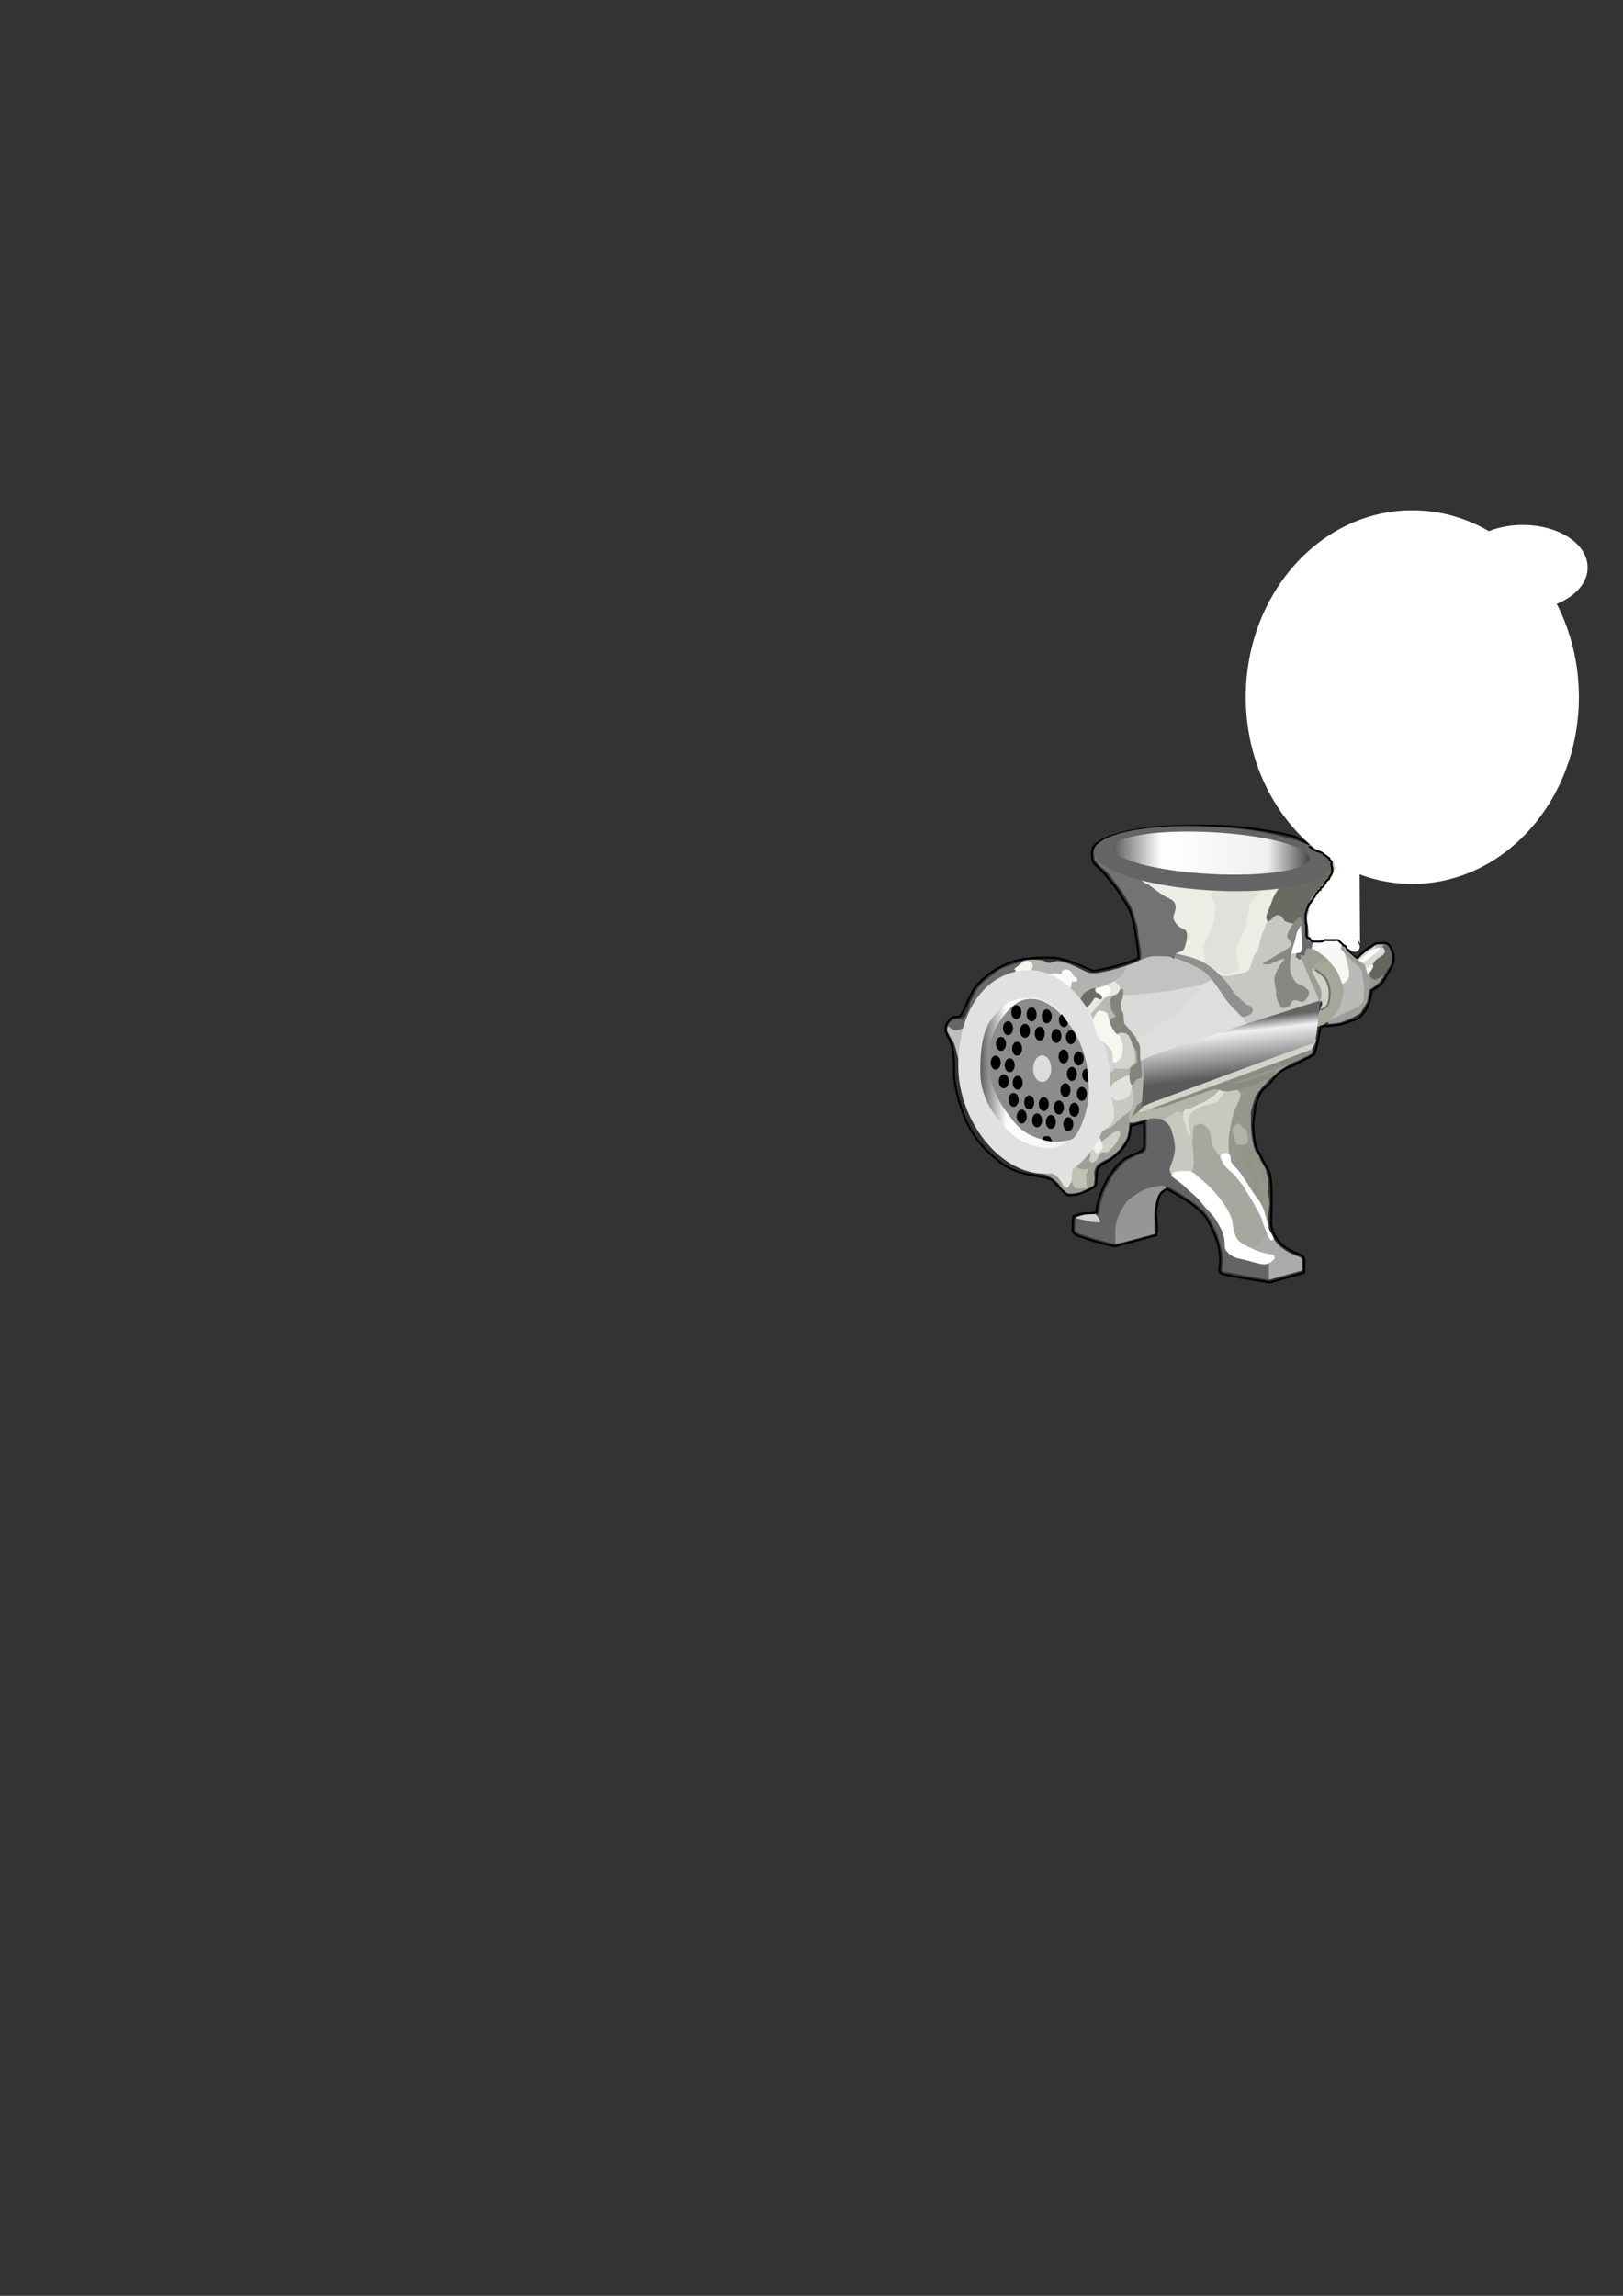 <?xml version="1.0"?><svg width="793.701" height="1122.52" xmlns="http://www.w3.org/2000/svg" xmlns:xlink="http://www.w3.org/1999/xlink">
 <rect width="100%" height="100%" fill="#333333" stroke="none"/>
 <defs>
  <linearGradient id="linearGradient3904">
   <stop stop-color="#5a5a5a" offset="0" id="stop3906"/>
   <stop stop-color="#ffffff" id="stop3908" offset="0.247"/>
   <stop stop-color="#f0f0f0" offset="0.57" id="stop3910"/>
   <stop stop-color="#464646" offset="1" id="stop3912"/>
  </linearGradient>
  <linearGradient id="linearGradient3984">
   <stop stop-color="#5a5a5a" id="stop3986" offset="0"/>
   <stop stop-color="#ffffff" offset="0.247" id="stop4010"/>
   <stop stop-color="#f0f0f0" id="stop3786" offset="0.785"/>
   <stop stop-color="#464646" id="stop3988" offset="1"/>
  </linearGradient>
  <linearGradient gradientUnits="userSpaceOnUse" y2="498.076" x2="644.286" y1="498.076" x1="144.286" id="linearGradient3996" xlink:href="#linearGradient3984"/>
  <linearGradient gradientUnits="userSpaceOnUse" y2="521.445" x2="327.969" y1="521.445" x1="237.317" id="linearGradient4008" xlink:href="#linearGradient3984"/>
  <linearGradient gradientUnits="userSpaceOnUse" y2="500.623" x2="370.766" y1="526.783" x1="379.043" id="linearGradient4020" xlink:href="#linearGradient3984-1"/>
  <linearGradient gradientUnits="userSpaceOnUse" y2="416.404" x2="412.092" y1="416.404" x1="315.617" id="linearGradient3784" xlink:href="#linearGradient3984"/>
  <linearGradient gradientUnits="userSpaceOnUse" y2="416.404" x2="412.092" y1="416.404" x1="315.617" id="linearGradient3784-3" xlink:href="#linearGradient3984-1"/>
  <linearGradient id="linearGradient3984-1">
   <stop stop-color="#5a5a5a" id="stop3986-6" offset="0"/>
   <stop stop-color="#f0f0f0" id="stop3786-8" offset="0.785"/>
   <stop stop-color="#646464" id="stop3988-2" offset="1"/>
  </linearGradient>
  <radialGradient gradientUnits="userSpaceOnUse" gradientTransform="matrix(1,0,0,0.264,0,306.434)" r="48.237" fy="416.404" fx="363.854" cy="416.404" cx="363.854" id="radialGradient3850" xlink:href="#linearGradient3984-1"/>
  <linearGradient y2="0.5" x2="1.007" y1="0.5" x1="-0.007" id="linearGradient3123" xlink:href="#linearGradient3984"/>
  <radialGradient r="48.237" fy="416.404" fx="363.854" cy="416.404" cx="363.854" gradientTransform="matrix(1,0,0,0.264,0,306.434)" gradientUnits="userSpaceOnUse" id="radialGradient3125" xlink:href="#linearGradient3984-1"/>
  <linearGradient y2="0.5" x2="1" y1="0.5" x1="0" id="linearGradient3127" xlink:href="#linearGradient3984"/>
  <linearGradient y2="0.21" x2="0.405" y1="0.717" x1="0.5" id="linearGradient3129" xlink:href="#linearGradient3984-1"/>
 </defs>
 <g>
  <title>Layer 1</title>
  <g id="layer1">
   <g id="g2994">
    <path fill="#9e9f97" d="m530.637,581.316l3.538,-1.452l0.816,-0.998c0,0 0.363,-2.222 0.318,-2.993c-0.046,-0.771 -0.363,-2.54 -0.046,-3.584c0.318,-1.043 1.134,-2.63 1.769,-2.993c0.635,-0.363 2.087,-1.497 3.629,-2.132c1.542,-0.635 3.402,-2.041 3.992,-2.54c0.589,-0.499 2.857,-2.54 3.265,-3.039c0.409,-0.499 3.039,-4.627 3.311,-5.398c0.273,-0.771 1.089,-5.307 1.089,-6.486c0,-1.179 1.089,-2.631 1.089,-2.631l0.907,-5.851l-4.037,-1.27l-9.616,3.402l-6.758,9.48l-6.759,12.745l-5.352,3.357l4.128,5.76l4.717,6.623l0,0z" id="path3806"/>
    <path fill="#b3b5a8" d="m599.581,537.409l-2.494,-7.03l-16.329,3.356l-22.226,7.031l-2.948,-1.633l-4.491,1.315l1.27,3.266c0,0 -0.68,2.54 -0.181,3.583c0.499,1.043 -0.272,1.769 1.315,1.678c1.588,-0.09 4.582,-0.952 5.67,-1.36c1.089,-0.409 1.905,-0.363 2.132,0.09c0.227,0.454 1.86,2.631 1.86,2.631l16.283,-0.862l11.34,-6.032l8.799,-6.033z" id="path3794"/>
    <path fill="#95968e" d="m601.28,534.002l-0.962,-5.966l39.898,-13.791l-1.86,2.437c0,0 -3.143,1.797 -5.132,2.438c-1.988,0.641 -4.041,2.181 -6.093,3.592c-2.053,1.411 -5.838,4.49 -6.928,5.837c-1.091,1.348 -3.208,3.079 -3.656,3.978c-0.45,0.898 -1.797,1.86 -2.31,3.014c-0.513,1.155 -2.501,7.185 -2.501,8.853c0,1.667 0,7.761 0.192,9.237c0.192,1.475 0.513,4.49 1.411,7.505c0.898,3.015 2.438,5.131 3.272,6.543c0.834,1.411 2.116,3.143 2.501,5.067c0.385,1.924 1.155,1.604 1.091,7.056c-0.064,5.453 1.026,6.671 0.385,11.29c-0.642,4.618 -0.129,6.735 0,9.237c0.128,2.502 -1.027,3.015 -1.476,3.015c-0.449,0 -9.75,-17.255 -9.75,-17.255l-12.957,-14.626l0.384,-18.666l4.491,-18.795z" id="path3778"/>
    <path fill="#dededc" d="m550.027,510.46l12.059,-9.814l11.803,-7.056l12.573,-13.599l5.196,-2.438l1.732,-0.064l7.697,9.943l7.056,6.735l4.362,8.147l-29.699,9.686l-25.659,8.66l-5.645,-4.17l-1.475,-6.03l0,0z" id="path3764"/>
    <path fill="#939486" d="m606.411,563.509c0,0 -0.192,2.822 1.732,5.324c1.925,2.502 4.619,5.517 4.875,7.056c0.257,1.54 -0.128,6.928 0.321,7.762c0.449,0.834 1.86,4.49 1.86,4.49c0,0 0,3.079 1.155,1.091c1.155,-1.989 2.053,-4.426 1.347,-5.196c-0.706,-0.77 -1.668,0.128 -2.117,-2.887c-0.449,-3.015 0.129,-3.977 0,-5.26c-0.128,-1.283 -1.796,-4.618 -2.63,-6.479c-0.834,-1.86 -1.283,-3.014 -0.705,-3.271c0.577,-0.257 0.769,-0.128 1.539,0.898c0.77,1.026 0.257,2.887 1.027,3.785c0.769,0.898 1.988,1.796 2.309,3.592c0.321,1.796 0.705,4.041 1.026,4.298c0.321,0.256 0.962,0.641 1.219,-0.963c0.256,-1.603 -0.128,-4.554 -0.192,-5.324c-0.065,-0.769 -2.438,-3.528 -2.63,-4.618c-0.193,-1.091 -1.283,-3.913 -2.181,-4.298c-0.899,-0.385 -1.604,-1.539 -3.529,-1.026c-1.924,0.513 -3.784,0.064 -4.426,1.026z" id="path3774"/>
    <path fill="#a6a79f" d="m617.509,614.633l2.822,-0.641c0,0 1.668,-1.411 1.283,-3.72c-0.385,-2.31 0.128,-4.362 -0.385,-5.902c-0.513,-1.539 -5.003,-13.214 -5.003,-13.214l-6.543,-11.418l-6.158,-8.339l-7.698,-10.392l-4.618,-14.753l-5.645,-0.385l-5.132,3.464l-4.233,9.878l2.181,8.981l1.539,6.158l10.135,10.263l4.619,5.773l3.335,6.8l4.49,10.391l3.849,4.106l11.162,2.95z" id="path3770"/>
    <path fill="#c7c8c0" d="m601.023,565.177c0,0 -0.449,-8.916 0.128,-10.905c0.578,-1.988 1.091,-7.569 2.246,-10.456c1.154,-2.886 3.848,-7.697 3.143,-9.108c-0.706,-1.412 -1.604,-2.053 -3.4,-2.438c-1.796,-0.385 -15.139,-2.373 -15.139,-2.373l9.558,1.86l0.129,1.411l-1.989,2.758l-4.234,3.079l-5.26,1.412l-4.682,2.694l-1.347,3.207l-2.053,-2.309c0,0 -2.373,-1.219 -4.234,0.385c-1.86,1.603 -4.554,2.181 -5.773,3.207c-1.219,1.026 -0.128,6.414 -0.128,6.414l2.758,7.506l-1.154,10.712l2.501,4.105l4.426,0.129l4.875,-2.502c0,0 2.246,-0.064 2.374,-5.517c0.128,-5.452 -0.962,-9.622 -0.577,-10.84c0.384,-1.219 -0.129,-6.607 1.026,-7.121c1.155,-0.513 3.784,-1.796 4.747,-0.384c0.962,1.411 2.886,1.731 3.079,4.939c0.192,3.207 1.283,6.222 2.116,7.12c0.834,0.898 2.502,3.528 3.336,3.721c0.834,0.192 3.592,-0.642 3.528,-0.706z" id="path3768"/>
    <path fill="#dee0d5" d="m582.357,554.978c-0.578,-2.438 -1.347,-6.158 -1.219,-7.313c0.128,-1.155 0.577,-2.63 1.732,-3.656c1.154,-1.027 3.4,-2.759 6.158,-3.464c2.758,-0.706 5.837,-1.476 6.35,-2.117c0.513,-0.642 3.657,-4.362 3.785,-5.003c0.128,-0.642 -2.053,-1.027 -2.053,-1.027c0,0 -2.309,1.86 -2.886,2.63c-0.578,0.77 -1.54,1.411 -2.694,2.181c-1.155,0.77 -3.593,2.117 -4.811,2.502c-1.219,0.385 -4.042,2.245 -5.453,2.373c-1.411,0.129 -2.566,1.155 -2.566,1.796c0,0.642 -0.256,2.63 0.129,3.913c0.385,1.283 0.962,2.053 1.026,2.823c-0.328,1.223 1.968,5.899 2.502,4.362z" id="path3766"/>
    <path fill="#8a8b83" d="m562.92,541.571c0,0 0.834,0.706 2.117,0.385c1.283,-0.321 3.721,-0.898 4.939,-1.091c1.219,-0.192 22.836,-8.274 23.799,-8.274c0.962,0 2.501,0 3.207,0.577c0.706,0.577 2.758,0.513 3.849,0.449c1.09,-0.064 14.112,-2.822 15.202,-3.977c1.091,-1.155 7.249,-3.464 7.954,-4.362c0.706,-0.898 0.642,-1.155 0.642,-1.155c0,0 -1.475,-0.577 -2.887,0.064c-1.411,0.642 -6.735,2.566 -8.916,3.4c-2.181,0.834 -6.864,2.053 -7.954,1.989c-1.091,-0.064 -2.181,0.064 -2.181,0.064l6.094,-2.309c0,0 7.184,-2.823 10.263,-3.528c3.079,-0.706 20.206,-7.377 20.206,-7.377c0,0 2.438,-1.219 2.502,-1.796c0.064,-0.578 0.385,-1.796 -0.064,-2.181c-0.449,-0.385 -10.841,2.309 -10.841,2.309l-68.315,25.594l0.384,1.219l0,0z" id="path3758"/>
    <path fill="#dadad8" d="m553.234,511.23c0,0 9.75,-9.109 13.022,-10.263c3.271,-1.155 8.852,-4.555 9.686,-5.324c0.834,-0.77 6.286,-5.902 6.864,-7.57c0.577,-1.668 9.301,-10.135 9.301,-10.135l-34.96,4.875l-12.637,1.732l-0.449,16.357l9.173,10.328z" id="path3762"/>
    <path fill="#d2d3cb" d="m557.211,540.93l26.493,-11.547l58.757,-20.911c0,0 1.668,-1.155 1.027,0.513c-0.642,1.668 -1.219,3.528 -2.502,4.234c-1.283,0.705 -82.043,30.276 -82.043,30.276c0,0 -3.079,0.514 -3.015,-0.064c0.065,-0.577 1.412,-2.373 1.283,-2.501l0,0z" id="path3756"/>
    <path fill="#7a7c71" d="m553.331,545.965c2.084,-3.079 2.758,-6.864 2.758,-6.864l1.507,-3.079l3.015,1.54c0,0 0.128,1.539 -1.924,3.913c-2.053,2.373 -5.292,4.522 -5.356,4.49z" id="path3754"/>
    <path fill="#b1b2ad" d="m550.829,542.854c0,0 5.067,-1.443 7.441,-4.298c2.373,-2.854 4.522,-7.312 4.522,-7.312l-1.572,-11.9l-6.478,-2.02l-4.972,17.736l1.059,7.794z" id="path3752"/>
    <path fill="#c8c9c4" d="m539.122,551.578c2.933,1.602 6.415,-2.277 8.018,-3.977c1.604,-1.7 5.421,-3.785 6.062,-5.485c0.642,-1.7 1.476,-4.586 1.219,-5.677c-0.257,-1.09 0.417,-2.982 -0.738,-3.784c-1.154,-0.802 -3.843,-2.12 -6.029,-2.245c-2.187,-0.126 -4.536,-0.146 -6.511,1.603c-1.976,1.749 -2.815,5.188 -3.24,8.532c-0.425,3.344 -1.713,9.43 1.219,11.033z" id="path3750"/>
    <path fill="#cfd1c6" d="m538.03,558.909c0,0 3.311,-2.948 4.4,-3.583c1.089,-0.636 2.585,-2.087 3.765,-2.178c1.179,-0.09 1.678,0.363 1.769,0.953c0.09,0.589 -0.953,1.95 -1.225,3.175c-0.272,1.225 -4.173,5.76 -5.035,6.123c-0.862,0.363 -2.494,-0.408 -3.311,0.318c-0.816,0.726 -0.726,0.907 -1.587,2.585c-0.862,1.678 -2.404,2.359 -3.176,2.087c-0.771,-0.272 -1.043,-1.724 -0.589,-2.45c0.453,-0.725 -0.045,-3.311 0.227,-4.49c0.272,-1.179 0.045,-2.087 1.36,-2.812c1.316,-0.726 3.448,0.181 3.402,0.272z" id="path3798"/>
    <path fill="#e2e3dd" d="m536.428,555.234c0,0 4.908,-3.388 6.415,-5.196c1.603,-1.924 1.577,-0.789 2.052,-6.446c0.086,-1.016 -0.204,-0.962 -1.058,-5.838c-0.77,-4.394 0.93,-4.233 0.93,-4.233l-2.181,-1.155l-4.618,4.779l-1.54,18.089z" id="path3748"/>
    <path fill="#e2e3de" d="m540.533,533.617c0.393,-1.249 2.88,-5.181 4.491,-6.447c1.611,-1.266 2.897,-1.256 4.137,-1.603c1.24,-0.348 2.443,-0.689 3.239,-0.578c0.797,0.112 0.894,-0.075 1.38,0.674c0.485,0.749 0.238,2.481 0.128,3.817c-0.111,1.335 -0.513,2.245 -0.834,4.137c-0.321,1.892 -2.181,3.592 -3.56,3.977c-1.379,0.385 -4.138,0.866 -4.811,-0.064c-0.674,-0.93 -0.77,-1.892 -2.085,-1.989c-1.315,-0.096 -2.085,-1.828 -2.085,-1.924c0,-0.096 -0.392,1.249 0,0z" id="path3746"/>
    <path fill="#d2d3cd" d="m541.496,525.086l2.501,-10.52l-0.641,-8.724l3.528,-1.86l4.298,0.32l2.309,1.796l1.475,3.143l1.476,3.079l0.449,3.785l-0.385,4.875l-4.298,2.823l-6.992,0.898l-3.72,0.385z" id="path3742"/>
    <path fill="#b3b4ac" d="m542.394,525.47l-1.283,-2.886l2.437,-0.577c0,0 1.219,0.577 3.143,0.513c1.925,-0.064 3.785,0.385 4.811,0c1.027,-0.385 3.272,-2.951 3.4,-3.464c0.128,-0.513 0.128,-5.068 -0.256,-6.8c-0.385,-1.732 0.513,-2.63 0.513,-2.63l1.86,4.426l0.064,8.853l-3.592,2.501c0,0 -2.823,0.449 -4.234,1.476c-1.411,1.026 -4.041,1.539 -5.388,3.399c-1.347,1.861 -2.887,2.502 -2.887,2.502l-0.962,-6.222l2.374,-1.091l0,0z" id="path3740"/>
    <path fill="#d2d2d2" d="m537.968,509.947l1.347,-2.63l4.746,3.849l1.604,3.464l-0.449,3.913c0,0 -0.706,0.641 -0.577,1.475c0.128,0.834 0.449,3.271 -0.385,3.785c-0.834,0.513 -2.823,0.513 -2.758,-0.642c0.064,-1.154 -1.668,-6.671 -1.604,-6.928c0.064,-0.256 -1.989,-6.478 -1.924,-6.286z" id="path3738"/>
    <path fill="#c2c2c0" d="m535.209,476.591l9.301,-2.502c2.409,-0.694 3.658,-0.866 9.494,-3.014c1.375,-0.507 3.464,-1.412 4.811,-2.695c1.347,-1.283 8.916,-3.271 8.916,-3.271l8.532,2.566l10.52,4.169l6.286,4.555c0,0 1.475,1.218 0.257,2.116c-1.219,0.899 -5.838,3.272 -8.147,3.593c-2.309,0.32 -12.765,2.437 -16.614,2.822c-3.849,0.385 -10.905,1.091 -14.561,1.475c-3.656,0.385 -9.622,-0.449 -11.097,-1.026c-1.476,-0.577 -7.634,-8.852 -7.698,-8.788z" id="path3760"/>
    <path fill="#b9bab2" d="m532.772,496.059l0.898,-3.303l6.19,-5.645l5.773,-1.187l0.706,0.866l-0.514,4.266l1.444,5.452l-0.802,1.989l-4.298,1.636l-7.088,-0.193l-2.309,-3.881z" id="path3744"/>
    <path fill="#83847c" d="m545.665,496.925c0,0 -2.502,-2.886 -2.437,-4.554c0.064,-1.668 -0.706,-3.207 0.384,-4.554c1.091,-1.347 1.925,-3.079 2.695,-3.272c0.769,-0.192 2.758,-1.475 2.95,-0.641c0.193,0.834 0.128,3.271 -0.449,4.618c-0.577,1.347 -1.09,2.374 -0.705,3.913c0.384,1.54 1.218,2.63 1.282,3.721c0.065,1.09 0.129,4.041 0.77,4.746c0.642,0.706 2.245,2.374 3.015,3.529c0.77,1.154 2.566,2.629 2.63,3.784c0.064,1.155 2.053,1.283 1.796,6.158c-0.256,4.875 1.476,11.418 0.706,12.38c-0.77,0.963 -2.053,0.321 -2.951,1.668c-0.898,1.347 -1.668,2.951 -2.309,1.604c-0.642,-1.347 -1.026,-4.683 -0.513,-5.837c0.513,-1.155 -0.578,-1.476 1.09,-2.759c1.668,-1.283 2.759,-1.732 2.438,-2.758c-0.321,-1.026 0,-3.977 -0.513,-4.875c-0.514,-0.898 -1.412,-2.181 -1.668,-2.823c-0.257,-0.641 -1.283,-4.426 -2.566,-5.26c-1.283,-0.833 -3.721,-1.09 -4.683,-0.256c-0.962,0.834 -3.335,1.026 -3.848,-0.577c-0.514,-1.604 -1.219,-4.619 -1.027,-5.132c0.193,-0.513 2.117,-2.181 2.823,-2.181c0.705,0 1.154,-0.706 1.09,-0.642z" id="path3736"/>
    <path fill="#e8e8e6" d="m533.221,496.99c-0.324,-1.76 1.596,-2.33 2.501,-3.849c0.905,-1.519 1.787,-1.945 2.566,-2.823c0.78,-0.877 1.269,-1.862 2.117,-2.437c0.849,-0.575 1.807,-0.662 2.758,-0.962c0.952,-0.301 2.205,-0.316 2.951,-0.834c0.747,-0.518 1.203,-1.248 1.411,-1.925c0.209,-0.676 0.189,-1.227 -0.064,-1.86c-0.252,-0.633 -0.852,-1.172 -1.475,-1.668c-0.624,-0.496 -0.05,-0.943 -2.245,-1.218c-2.195,-0.276 -7.855,1.65 -10.392,2.63c-2.536,0.979 -3.622,1.399 -4.939,2.63c-1.317,1.23 -2.888,1.382 -2.758,4.426c0.129,3.043 0.14,3.185 1.924,5.131c1.784,1.947 5.979,4.58 5.645,2.759z" id="path4000"/>
    <path fill="#fcfdf8" d="m534.953,484.417c0.149,-0.529 -1.594,-2.177 -0.77,-3.207c0.824,-1.031 3.384,-0.114 4.618,0.064c1.235,0.178 2.004,0.273 2.759,0.77c0.754,0.496 1.468,1.284 1.603,1.988c0.136,0.704 -0.137,1.095 -0.513,1.668c-0.375,0.573 -1.033,1.151 -1.796,1.539c-0.762,0.389 -1.632,0.811 -2.694,0.642c-1.062,-0.169 -2.702,-1.174 -3.143,-1.925c-0.442,-0.75 -0.158,-1.3 -0.064,-1.539c0.093,-0.239 -0.15,0.529 0,0z" id="path3998"/>
    <path fill="#6c6d67" d="m526.742,488.651c0.119,-2.091 2.73,-4.681 4.362,-5.709c1.632,-1.029 3.32,-1.587 4.298,-0.898c0.978,0.688 -0.113,1.983 0.385,2.758c0.497,0.775 1.802,0.95 2.309,1.475c0.507,0.525 0.84,0.937 0.834,1.411c-0.006,0.475 -0.208,0.887 -0.642,1.027c-0.434,0.14 -0.936,-0.45 -1.411,-0.578c-0.475,-0.127 -0.873,-0.407 -1.411,-0.192c-0.538,0.215 -0.813,1.016 -1.283,1.604c-0.47,0.588 -0.769,1.265 -1.54,1.924c-0.77,0.659 -1.692,2.177 -3.143,1.796c-1.451,-0.381 -2.877,-2.528 -2.758,-4.618z" id="path3996"/>
    <path fill="#b2b2b0" d="m507.691,470.818c0.707,-0.714 4.496,0.159 6.029,-0.064c1.534,-0.223 1.906,-0.783 3.144,-0.898c1.237,-0.116 2.822,0.53 4.169,0.834c1.347,0.303 2.866,1.089 4.041,1.539c1.176,0.451 2.199,0.959 3.207,1.476c1.009,0.516 1.921,0.908 2.63,1.282c0.71,0.375 1.05,0.445 1.668,0.642c0.619,0.197 1.086,0.163 2.053,0.192c0.967,0.03 1.048,0.174 3.72,-0.385c2.673,-0.558 7.599,-1.006 12.445,-3.207c-0.415,2.482 -0.823,2.953 -2.245,4.683c-1.423,1.73 -4.884,3.487 -6.8,4.426c-1.915,0.939 -3.102,1.202 -4.426,1.54c-1.324,0.337 -2.217,0.135 -3.464,0.577c-1.247,0.441 -2.656,1.331 -3.849,2.181c-1.192,0.85 -0.13,2.837 -3.271,2.886c-3.141,0.05 -7.98,-7.148 -11.161,-9.237c-3.182,-2.088 -6.217,-1.986 -7.441,-3.784c-1.225,-1.798 -0.412,-3.9 -0.449,-4.683c-0.038,-0.783 -0.707,0.714 0,0z" id="path3994"/>
    <path fill="#b3b4af" d="m499.352,470.818c0.725,-1.101 1.08,-0.989 2.309,-1.347c1.229,-0.358 3.535,-0.251 5.003,-0.193c1.469,0.059 2.9,0.138 3.785,0.449c0.885,0.312 0.992,0.694 1.539,0.963c0.548,0.269 1.373,0.302 1.732,0.641c0.36,0.34 0.51,0.436 0.449,1.026c-0.06,0.59 -0.708,1.354 -1.411,1.989c-0.703,0.635 -1.182,0.985 -2.822,1.604c-1.64,0.618 -5.189,1.598 -7.12,1.475c-1.932,-0.123 -3.26,-0.058 -4.106,-1.411c-0.845,-1.354 -0.084,-4.095 0.642,-5.196z" id="path3990"/>
    <path fill="#f5f6f0" d="m493.258,477.361c0,0 1.71,-3.65 2.822,-4.747c1.112,-1.097 1.66,-1.139 2.438,-1.604c0.777,-0.464 1.4,-0.767 2.052,-0.962c0.653,-0.194 2.213,-0.166 2.951,0.129c0.739,0.294 1.155,0.192 1.347,1.218c0.193,1.027 0.257,1.091 -0.192,2.374c-0.449,1.283 -7.185,4.811 -7.185,4.811l-4.233,-1.219l0,0z" id="path3988"/>
    <path fill="#666666" d="m463.416,504.025l-0.272,-2.041c0,0 0.68,-1.769 1.497,-2.358c0.816,-0.59 1.27,-1.18 2.268,-1.225c0.998,-0.045 1.996,-0.091 3.266,0.136c1.27,0.227 1.628,-1.354 1.905,-1.905c2.258,-4.5 1.814,-3.22 1.95,-4.082c0.136,-0.862 0.091,-2.041 0.499,-2.676c0.408,-0.635 2.132,-1.769 2.132,-1.769l2.676,3.175l-6.713,18.324l-9.208,-5.579l0,0z" id="path3810"/>
    <path fill="#696a65" d="m474.591,489.869c1.309,-2.236 2.163,-4.872 3.657,-6.735c1.493,-1.863 2.309,-2.887 4.811,-4.619c2.501,-1.731 3.983,-3.45 6.286,-4.682c2.303,-1.232 5.491,-2.001 7.377,-2.63c1.886,-0.63 0.164,-0.151 3.913,-1.219c-2.153,1.691 -1.936,1.603 -2.695,2.245c-0.758,0.643 -1.594,0.934 -1.86,1.604c-0.266,0.67 1.315,-0.434 0.193,1.86c-1.123,2.295 -8.634,4.757 -11.418,7.12c-2.785,2.363 -3.584,5.321 -5.581,6.351c-1.998,1.03 -1.629,0.184 -4.683,0.705z" id="path3986"/>
    <path fill="#fafbf6" d="m509.487,476.976c0,0 4.757,-0.931 6.35,-1.026c1.594,-0.096 2.478,0.569 3.143,0.128c0.666,-0.441 0.073,-1.101 0.578,-1.54c0.504,-0.438 1.575,-0.598 2.309,-0.513c0.733,0.085 1.254,0.347 1.86,0.898c0.606,0.552 0.93,1.884 1.476,2.438c0.545,0.554 1.317,0.443 1.539,0.962c0.222,0.519 0.137,1.108 -0.321,1.54c-0.458,0.431 -1.508,-0.277 -2.181,0.32c-0.672,0.597 -0.064,2.223 -0.834,3.079c-0.769,0.856 -3.463,1.347 -3.463,1.347l-10.456,-7.633z" id="path3992"/>
    <path fill="#eff0ea" d="m533.268,561.721c0,0 1.27,-0.363 1.814,0.726c0.544,1.088 0.544,1.814 1.86,1.27c1.315,-0.545 2.313,-2.223 2.358,-2.858c0.046,-0.635 -0.861,-4.173 -1.905,-4.626c-1.043,-0.454 -3.628,0.272 -3.628,0.272l-0.499,5.216z" id="path3796"/>
    <path fill="#c2c3b5" d="m522.2,573.015l2.223,-2.993l2.222,-0.817c0,0 -0.09,1.361 0.545,1.905c0.635,0.544 3.265,0.817 3.719,0.59c0.454,-0.227 1.27,-0.272 1.27,0.227c0,0.499 -1.134,1.859 -0.998,2.766c0.136,0.908 -0.091,4.083 0.227,5.035c0.317,0.953 0.68,1.18 0.408,1.406c-0.272,0.227 -4.762,1.769 -5.443,1.406c-0.68,-0.362 -1.95,-0.997 -2.313,-1.95c-0.363,-0.952 -2.313,-2.812 -2.132,-4.445c0.182,-1.633 0.227,-3.175 0.272,-3.13z" id="path3804"/>
    <path fill="#9a9a98" d="m508.139,573.106c0,0 1.406,0.59 2.359,0.952c0.952,0.363 1.996,0.681 2.449,1.089c0.454,0.408 1.905,0.907 2.313,1.452c0.409,0.544 2.268,1.859 2.631,2.449c0.363,0.589 1.18,2.132 1.724,2.449c0.544,0.318 1.814,1.678 2.177,1.724c0.363,0.045 0.454,0.317 1.996,0.363c1.542,0.045 2.041,-0.227 3.039,-0.318c0.998,-0.091 1.814,-0.499 2.54,-0.816c0.726,-0.318 3.81,-1.815 4.218,-1.951c0.408,-0.136 1.633,-1.179 1.542,-1.497c-0.09,-0.317 -1.496,0.545 -1.723,0.772c-0.227,0.226 -1.769,1.088 -2.45,1.088c-0.68,0 -3.039,0.59 -3.991,0.318c-0.953,-0.273 -1.134,0.272 -1.678,-1.044c-0.545,-1.315 -1.089,-1.859 -1.406,-2.63c-0.318,-0.771 -2.359,-6.985 -2.359,-6.985l-9.707,-1.316l-3.674,3.901z" id="path3802"/>
    <path fill="#e3e2dd" d="m511.677,572.335c0.182,0.045 5.126,2.358 5.851,3.538c0.726,1.179 0.998,0.998 1.996,2.993c0.998,1.996 0.862,1.497 1.678,1.724c0.817,0.227 0.998,0.363 1.724,-0.907c0.726,-1.27 1.225,-2.177 1.179,-3.493c-0.045,-1.315 -0.181,-0.907 0.182,-2.54c0.363,-1.633 -0.091,-2.313 0.499,-3.492c0.589,-1.18 -0.272,-2.994 -0.272,-2.994l-9.117,0.181l-4.445,2.813l0.725,2.177z" id="path3800"/>
    <path fill="#bebebe" d="m469.676,523.348l-1.225,-6.123c0,0 -1.315,-5.897 -1.905,-7.122c-0.59,-1.224 -2.223,-3.492 -2.54,-4.445c-0.318,-0.952 -1.043,-1.179 -0.817,-2.222c0.227,-1.043 0.136,-1.996 0.998,-1.27c0.862,0.725 2.495,1.678 3.402,1.633c0.907,-0.046 2.313,-0.363 2.948,-1.044c0.635,-0.68 1.951,-1.496 2.586,-2.177c0.635,-0.68 -1.452,12.111 -1.452,12.111l-1.995,10.659z" id="path3808"/>
    <path fill="#e1e1e1" d="m542.96,529.992c0,13.762 -3.164,25.114 -10.367,34.033c-6.998,8.664 -11.348,9.867 -21.909,9.867c-21.433,0 -42.074,-25.696 -42.074,-52.828c0,-27.131 13.673,-46.731 35.106,-46.731c9.296,0 18.618,6.13 25.208,14.793c8.604,11.31 14.036,25.502 14.036,40.866z" id="path2830"/>
    <path fill="#d1d1c7" d="m640.902,416.62l4.355,-15.059l6.985,-10.885l9.072,-16.511l9.616,-17.145l6.078,-15.876l3.084,-17.054l-0.363,-20.774l-0.091,-5.352l11.612,-0.636l0.907,14.243l0.817,21.228l-3.448,13.879l-6.078,16.783l-13.335,18.778l-10.432,18.143l-8.8,14.605l-2.721,6.078l-7.258,-4.445z" id="path3818"/>
    <path fill="#d1d1c5" d="m646.981,422.97c0.856,-5.071 5.901,-16.438 8.708,-22.225c2.807,-5.787 4.419,-7.907 7.439,-12.7c3.02,-4.794 10.795,-15.966 10.795,-15.966c0,0 2.45,-0.817 2.54,0.272c0.091,1.088 -2.814,8.354 -4.989,12.156c-2.176,3.801 -6.576,10.97 -8.981,15.694c-2.406,4.724 -4.398,9.315 -5.624,12.519c-1.227,3.203 -1.414,3.661 -2.087,6.531c-0.673,2.87 -1.633,10.705 -1.633,10.705l-5.896,0c0,0 -1.129,-1.914 -0.272,-6.986z" id="path3816"/>
    <path fill="#b7b8b3" d="m657.141,464.428c0,0 -1.202,-3.033 -1.905,-6.169c-0.704,-3.136 -1.5,-8.73 -1.815,-12.7c-0.315,-3.971 -0.431,-7.791 -0.181,-11.068c0.25,-3.277 1.154,-6.452 1.451,-8.527c0.297,-2.075 0.454,-3.901 0.454,-3.901c0,0 -3.028,2.728 -6.169,5.988c-3.141,3.259 -10.661,8.607 -12.428,13.788c-1.767,5.182 0.656,10.51 1.089,14.243c0.432,3.733 1.27,8.164 1.27,8.164l18.234,0.182z" id="path3814"/>
    <path fill="#bebdb8" d="m652.696,431.407c0,0 -0.363,-11.974 1.814,-16.692c2.177,-4.717 5.624,-14.877 8.164,-17.599c2.54,-2.721 12.338,-21.409 12.882,-23.767c0.544,-2.359 7.62,-15.785 8.709,-18.869c1.088,-3.085 5.261,-17.055 5.261,-21.591c0,-4.536 0.182,-15.603 -0.362,-19.232c-0.545,-3.628 -2.359,-14.514 -2.359,-14.514l9.616,-3.266l-1.27,9.434l-0.182,17.418c0,0 -0.181,11.158 -0.816,14.605c-0.635,3.448 -3.175,12.882 -7.076,21.046c-3.901,8.165 -8.952,17.417 -12.609,24.04c-3.658,6.624 -8.256,14.152 -9.163,15.785c-0.907,1.633 -5.039,9.436 -6.713,13.607c-1.673,4.172 -2.562,7.981 -3.538,11.249c-0.975,3.269 -2.358,8.346 -2.358,8.346z" id="path3812"/>
    <path fill="#b68e36" d="m708.94,292.521c0.307,-0.667 2.933,-0.582 4.173,-1.407c1.239,-0.825 1.822,-2.553 2.993,-3.401c1.171,-0.849 1.994,-1.254 3.81,-1.633c1.816,-0.379 4.02,-0.117 6.985,-0.046c2.966,0.072 3.252,1.517 10.796,0.59c7.544,-0.927 32.51,-10.952 33.247,-10.251c0.738,0.701 -0.294,2.044 -0.907,3.538c-0.613,1.494 -1.854,3.705 -3.039,5.216c-1.185,1.511 -2.713,2.801 -3.946,3.81c-1.234,1.009 -1.646,1.372 -3.357,2.313c-1.711,0.942 -5.171,2.269 -7.03,2.994c-1.859,0.726 -2.277,0.99 -4.082,1.452c-1.805,0.462 -4.634,0.926 -6.759,1.088c-2.125,0.162 -4.149,0.164 -5.942,-0.045c-1.792,-0.209 -3.792,-1.396 -4.762,-1.089c-0.97,0.307 0.267,0.531 -0.817,0.907c-1.083,0.377 -3.757,-0.806 -5.579,-0.952c-1.822,-0.147 -3.643,0.038 -5.307,0.045c-1.663,0.007 -3.109,-0.362 -4.671,0c-1.563,0.362 -3.039,1.411 -4.446,2.177c-1.406,0.767 -2.641,1.709 -3.991,2.404c-1.35,0.695 -2.778,1.422 -4.082,1.769c-1.305,0.348 -2.308,0.384 -3.629,0.409c-1.321,0.025 -3.496,0.478 -4.264,-0.318c-0.767,-0.796 -0.517,-1.555 -0.09,-2.359c0.426,-0.803 0.226,-0.336 2.63,-1.632c2.405,-1.296 11.247,-3.521 12.066,-5.579c0.819,-2.059 -0.308,0.666 0,0z" id="path3972"/>
    <path fill="none" stroke="#717171" stroke-width="1px" d="m685.055,274.659c0,0 0.921,-3.402 3.592,-5.388c2.501,-1.86 3.207,-2.694 6.543,-3.079c3.335,-0.385 3.368,-0.586 6.35,0c3.278,0.644 3.464,1.219 4.234,1.732c0.769,0.513 2.245,0.962 3.271,0.834c1.026,-0.128 3.849,0.577 6.928,-0.962c3.079,-1.54 6.293,-4.342 10.327,-5.774c3.978,-1.411 4.47,-1.911 8.211,-2.245c9.139,-0.815 5.839,-1.112 14.818,-0.577c9.686,0.577 13.342,2.758 15.459,4.426c2.117,1.668 6.479,4.49 7.313,6.543c0.834,2.053 1.603,6.03 0.128,9.686c-1.475,3.656 -1.86,4.747 -4.554,7.441c-2.554,2.554 -5.196,5.003 -11.098,7.313c-5.901,2.309 -8.788,3.335 -12.829,3.464c-4.041,0.128 -8.595,0.32 -13.791,-1.476c-5.196,-1.796 -10.199,-1.09 -13.407,-1.219c-3.207,-0.128 -7.312,2.823 -9.493,4.298c-2.181,1.476 -4.555,2.438 -7.249,2.759c-2.694,0.32 -5.003,-0.257 -5.003,-0.257l-10.456,-23.734l0.706,-3.785z" id="path3950"/>
    <path fill="#e1be60" d="m708.713,293.564c0,0 3.318,-0.622 4.762,-1.588c1.445,-0.965 1.982,-3.124 3.538,-4.082c1.557,-0.958 3.554,-1.193 5.398,-1.361c1.844,-0.168 3.107,0.186 5.534,0.363c2.427,0.177 5.833,0.605 9.026,0.726c3.193,0.121 7.081,0.25 10.115,-0.046c3.034,-0.295 5.673,-0.832 8.028,-1.542c2.356,-0.71 5.851,-2.449 6.078,-2.54c0.227,-0.091 5.454,-2.85 6.849,-3.901c1.396,-1.05 1.441,-1.151 1.86,-1.814c0.419,-0.663 0.617,-0.951 0.68,-1.996c0.063,-1.045 -0.219,-2.749 -0.861,-4.082c-0.642,-1.333 -1.075,-3.978 -2.994,-3.629c-1.919,0.35 2.414,2.954 -2.268,6.623c-4.682,3.669 -19.819,1.455 -28.576,2.54c-8.756,1.084 -19.366,-0.361 -23.949,3.81c-4.582,4.17 -3.22,12.519 -3.22,12.519l0,0z" id="path3970"/>
    <path fill="#efd36f" d="m709.983,285.898c2.672,2.067 4.573,-0.08 6.94,-0.408c2.367,-0.328 5.519,-0.864 7.212,-1.588c1.692,-0.723 1.494,-1.327 3.039,-2.041c1.545,-0.713 4.332,-1.497 6.304,-1.769c1.973,-0.271 3.225,0.104 5.398,0c2.173,-0.103 5.203,-0.651 7.62,-0.725c2.417,-0.075 4.661,0.38 6.849,0.226c2.189,-0.153 4.232,-0.522 6.214,-1.088c1.983,-0.567 4.299,-1.18 5.625,-2.268c1.325,-1.089 2.01,-2.364 2.313,-3.538c0.303,-1.174 0.082,-2.122 -0.227,-3.039c-0.308,-0.917 -0.678,-1.565 -1.497,-2.313c-0.818,-0.748 -3.447,-1.815 -3.447,-1.815l-3.81,-1.088l-2.767,0.907l-48.351,7.484c0,0 -0.087,10.997 2.585,13.063z" id="path3968"/>
    <path fill="#71716f" d="m643.443,415.441c0,0 0,-8.709 6.531,-18.869c6.532,-10.16 7.802,-10.523 12.338,-17.962c4.535,-7.438 10.704,-18.687 13.426,-26.67c2.721,-7.983 6.35,-21.047 6.168,-26.308c-0.181,-5.262 0.363,-13.97 -0.363,-17.962c-0.725,-3.991 0.545,-11.067 0.545,-11.067l-5.625,-1.27l1.815,5.352c0,0 0.181,10.251 0.363,13.154c0.181,2.903 0,11.339 -0.908,15.059c-0.568,2.328 -0.544,6.35 -3.175,13.154c-2.631,6.803 -4.354,12.065 -6.441,16.328c-2.086,4.264 -14.514,24.766 -16.329,27.85c-1.814,3.085 -6.44,11.158 -7.529,13.971c-1.089,2.812 -2.631,7.076 -3.266,10.069c-0.635,2.994 -0.726,4.355 -0.726,4.355l3.176,0.816z" id="path3974"/>
    <path fill="#c7c8c3" d="m593.911,478.035l1.996,-2.903l6.713,0.182l4.899,-1.089l4.173,-6.35l2.177,-6.531l1.27,-7.984l5.08,-6.35l5.262,-1.633l4.536,2.903l2.721,1.089l1.27,3.266l-2.359,4.536l0.545,3.81l-2.177,5.443l-2.903,7.983l5.443,-11.431l3.265,2.359l4.536,6.35l4.173,10.886l2.54,5.806l-2.54,2.903c0,0 -7.439,3.81 -11.612,4.899c-4.172,1.088 -14.696,3.991 -16.691,3.991c-1.996,0 -5.443,1.089 -6.35,0.363c-0.908,-0.726 -2.359,-2.903 -2.359,-4.899c0,-1.996 -5.08,-9.253 -5.08,-9.253l-8.528,-8.346z" id="path3984"/>
    <path fill="#edede5" d="m551.093,425.238l23.768,4.718l24.312,0.907l24.312,0l11.793,-0.907l-11.612,12.881l-3.447,5.625c0,0 -1.27,4.354 -2.903,7.983c-1.633,3.628 -1.088,7.439 -3.266,9.616c-2.177,2.177 -1.814,8.89 -5.261,9.434c-3.447,0.544 -9.435,3.085 -13.245,0.726c-3.81,-2.359 -7.438,-4.899 -10.704,-5.624c-3.266,-0.726 -14.515,-5.443 -14.515,-5.443l-5.08,-21.954l-13.244,-14.696l-0.908,-3.266z" id="path3980"/>
    <path fill="#e1e0db" d="m589.194,467.694c0,0 -1.633,-4.173 0.726,-8.165c2.359,-3.991 3.991,-8.709 3.991,-10.523c0,-1.814 1.089,-5.624 -0.181,-7.983c-1.27,-2.359 -1.814,-4.173 -0.544,-4.717c1.27,-0.545 1.451,-3.085 3.991,-3.085c2.54,0 8.709,-0.362 11.975,0c3.266,0.363 13.244,-1.995 10.16,0.363c-3.084,2.359 -8.164,6.713 -8.346,9.253c-0.181,2.54 -0.726,4.536 -1.633,9.253c-0.907,4.718 -5.261,10.342 -4.717,12.156c0.544,1.815 -0.363,3.085 0.544,5.625c0.908,2.54 1.452,4.717 -0.363,4.898c-1.814,0.182 -3.084,1.996 -6.713,0.908c-3.628,-1.089 -7.801,-2.359 -8.345,-3.629c-0.545,-1.27 -0.726,-4.354 -0.545,-4.354z" id="path3982"/>
    <path fill="#6a6a62" d="m627.839,431.044c0,0 -4.717,5.987 -5.443,8.528c-0.725,2.54 -3.084,7.075 -3.084,8.527c0,1.451 0.363,3.81 2.54,1.27c2.177,-2.54 3.81,-2.359 5.08,-0.907c1.27,1.451 0.726,1.814 2.54,2.358c1.815,0.545 3.629,1.27 5.625,0.182c1.995,-1.089 3.447,-2.359 3.991,-3.629c0.544,-1.27 -0.726,-1.633 0.182,-3.628c0.907,-1.996 2.086,-5.806 4.263,-7.802c2.177,-1.996 3.81,-4.536 5.806,-5.806c1.996,-1.27 3.073,-4.111 2.722,-6.259c-0.817,-4.99 -7.348,-7.711 -9.526,-7.893c-2.177,-0.181 0.726,5.08 0.726,5.08l-15.422,9.979z" id="path3978"/>
    <path fill="#ababa9" d="m617.669,623.742l2.855,2.053l16.229,-4.587l-0.033,-5.227c0,0 0.033,-0.834 -1.122,-1.315c-1.155,-0.481 -4.458,-1.636 -6.736,-3.144c-2.277,-1.507 -3.624,-2.469 -5.356,-4.971c-1.732,-2.502 -2.886,-4.65 -2.886,-4.65l-6.671,8.242l3.72,13.599l0,0z" id="path3772"/>
    <path fill="#d9dad5" d="m664.64,470.786l10.279,-7.826l1.893,-0.144l1.202,1.876l-0.657,2.839l-3.255,1.876l-3.464,3.448l-2.55,1.603l-1.572,-1.138l-1.876,-2.534z" id="path3792"/>
    <path fill="#b3b2b7" d="m671.921,463.153l1.202,-1.155c0,0 0.754,-0.321 1.556,-0.241c0.802,0.081 1.251,-0.016 1.812,0.048c0.561,0.065 0.834,-0.112 1.363,0.209c0.529,0.321 0.096,1.347 -0.256,1.363c-0.353,0.016 -1.011,-0.289 -1.203,-0.224c-0.193,0.064 -1.957,0.416 -2.117,0.721c-0.16,0.305 -1.748,1.107 -2.117,0.978c-0.369,-0.128 -1.203,-0.561 -0.978,-0.85c0.224,-0.288 0.786,-0.849 0.738,-0.849z" id="path3790"/>
    <path fill="#d6d6d4" d="m661.898,469.727c0,0 1.86,-0.673 2.405,-1.026c0.545,-0.353 1.251,-1.443 1.893,-1.86c0.641,-0.417 1.742,-1.514 2.726,-2.245c0.531,-0.394 1.803,-1.031 2.181,-1.283c0.481,-0.321 1.828,-1.54 2.052,-1.219c0.225,0.321 -0.352,0.577 -0.384,1.026c-0.033,0.449 -1.027,1.283 -1.315,1.604c-0.289,0.321 -5.581,4.362 -5.581,4.362l-2.374,1.379l-0.866,0.128l-0.737,-0.866z" id="path3788"/>
    <path fill="#fffffd" d="m663.854,470.048l5.613,-4.522c0,0 1.251,-1.059 2.79,-1.54c1.54,-0.481 2.342,-1.218 2.342,-0.32c0,0.898 -0.898,1.251 -1.412,2.02c-0.513,0.77 -6.863,5.132 -7.505,5.677c-0.641,0.545 -1.764,-1.315 -1.828,-1.315z" id="path3786"/>
    <path fill="#949691" d="m668.89,484.353c0,0 1.956,-0.93 3.367,-2.213c1.412,-1.283 1.764,-1.283 2.63,-2.277c0.866,-0.995 2.021,-3.272 2.63,-4.266c0.464,-0.756 1.7,-2.79 1.957,-3.592c0.236,-0.739 0.513,-1.732 0.513,-1.732l-5.388,1.219l-1.379,3.816l-3.689,-1.026l-2.341,1.571l0.802,5.196l0.16,2.342l0.738,0.962l0,0z" id="path3784"/>
    <path fill="#64655d" d="m666.965,476.014l3.4,-3.143l2.438,-3.528l3.848,-2.695l0.77,-1.539l-0.834,-1.604c0,0 -1.411,-0.769 0.128,-1.347c1.54,-0.577 1.781,0.161 1.781,0.161c0,0 0.705,0.465 1.282,1.876c0.578,1.411 1.027,2.486 0.963,3.704c-0.064,1.219 0.032,2.31 -0.481,3.641c-0.347,0.897 -3.16,5.115 -4.956,6.142c-1.796,1.026 -2.437,1.732 -3.528,1.09c-1.09,-0.641 -1.732,-1.026 -1.796,-1.924c-0.064,-0.898 0,-0.898 -1.09,-0.834c-1.091,0.064 -1.861,0 -1.925,0z" id="path3782"/>
    <path fill="#f1f3ef" d="m668.12,473.705c0,0 1.604,-2.246 2.566,-2.181c0.962,0.064 1.09,0.705 0.705,1.603c-0.385,0.898 -1.539,2.566 -2.63,3.592c-1.09,1.027 -2.95,-0.769 -2.95,-0.769l2.309,-2.245z" id="path3780"/>
    <path fill="none" stroke="#000000" stroke-width="1px" d="m526.026,603.682c5.758,2.699 19.065,5.72 19.065,5.72l20.496,-5.481c0,0 0.198,-2.063 0.238,-3.098c0.143,-3.731 -1.019,-7.61 0,-11.201c0,0 0.546,-3.98 1.595,-5.62c0.75,-1.174 3.172,-2.722 3.172,-2.722c0,0 10.027,5.371 14.299,9.056c2.303,1.988 4.688,4.148 5.958,6.912c0,0 2.785,4.916 4.051,8.818c1.298,4 2.383,8.341 1.43,14.299c-0.16,1.002 0.254,2.272 1.536,2.583c7.184,1.744 23.249,4.09 23.249,4.09l16.683,-4.767l0,-5.857c0,0 0.444,-2.072 -1.96,-2.939c-2.405,-0.868 -7.508,-3.09 -10.086,-6.041c-2.316,-2.652 -4.12,-6.189 -4.16,-9.71c0,0 0.865,-15.659 -0.347,-22.625c-0.375,-2.154 -2.036,-4.781 -2.036,-4.781l-5.005,-9.533c0,0 -0.852,-3.707 -1.062,-6.135c-0.21,-2.427 -0.527,-4.803 0.109,-8.403c0.617,-3.494 0.224,-4.586 1.233,-7.061c0.98,-2.406 0.837,-4.558 5.372,-8.444c4.481,-3.84 3.263,-5.905 10.419,-8.947c5.591,-2.378 12.528,-6.291 12.528,-6.291l1.43,-5.482l1.668,-8.102l8.341,-0.715c0,0 8.594,-2.042 10.977,-4.187c1.191,-1.072 2.834,-2.946 3.963,-5.86c1.129,-2.918 1.742,-6.874 1.742,-6.874c0,0 2.921,-1.621 4.304,-2.955c1.335,-1.287 4.257,-6.698 5.468,-8.961c0.924,-1.73 1.703,-5.043 -0.701,-9.439c-1.278,-2.337 -3.163,-1.82 -4.908,-1.83c-2.512,-0.015 -2.027,0.112 -3.957,1.163c-3.063,1.668 -5.21,3.671 -6.879,5.578c-1.668,1.906 -6.673,-5.482 -6.673,-5.482c0,0 -2.684,-7.897 -2.859,-13.822c-0.167,-5.75 -1.192,-6.911 0,-16.444c1.191,-9.533 3.434,-18.738 8.818,-28.122c5.383,-9.385 17.635,-30.743 17.635,-30.743c0,0 5.243,-10.725 6.673,-14.061c1.43,-3.337 6.242,-14.567 6.911,-18.351c0.695,-3.922 1.642,-10.33 1.642,-17.241c0,-6.912 0.265,-21.129 0.265,-21.129l-0.115,-3.875c0,0 3.807,-4.616 3.569,-7.952c-0.238,-3.337 1.498,-4.899 -2.316,-10.257c-3.327,-4.676 -8.193,-6.005 -12.66,-6.052c-3.879,-0.041 -9.403,1.492 -12.024,4.828c-2.622,3.337 -2.578,10.371 -2.343,12.278c0.3,2.43 3.01,7.694 5.87,7.932c1.445,5.573 0.082,25.977 0.082,25.977c0,0 -1.071,9.564 -3.895,17.159c-2.942,7.912 -6.911,16.683 -6.911,16.683l-15.968,27.883c0,0 -9.056,14.538 -10.486,25.262c-6.111,-3.103 -4.917,-3.295 -15.252,-5.243c-18.65,-3.515 -28.918,-3.386 -40.538,-3.254c-11.62,0.131 -18.845,0.265 -29.596,2.233c-9.952,1.822 -19.086,5.255 -19.801,9.307c-0.715,4.051 0.128,6.194 1.319,7.385c1.192,1.192 3.929,3.486 5.204,5.228c1.617,2.21 5.412,6.043 7.963,10.857c1.106,2.087 5.006,5.18 6.747,18.925c0.427,3.377 0.916,4.553 1.307,10.667c-8.101,4.166 -22.214,6.335 -22.214,6.335c0,0 -10.762,-4.987 -16.409,-6.057c-4.96,-0.94 -16.748,-0.413 -21.958,1.182c-4.692,1.437 -11.283,4.311 -17.736,10.997c-3.779,3.915 -5.582,10.465 -8.281,14.949c-0.975,1.62 -1.363,1.318 -3.883,1.46c-1.374,0.077 -3.482,3.243 -3.792,4.494c-0.873,3.515 2.189,5.951 3.033,9.56c1.281,5.476 0.868,11.949 1.092,15.417c0.315,4.851 2.852,16.339 7.742,25.074c4.876,8.709 10.943,13.415 14.861,16.565c4.158,3.344 10.268,5.51 15.987,6.225c1.769,0.221 7.083,1.241 8.962,2.24c1.689,0.898 6.813,7.674 8.189,7.603c1.299,-0.068 4.626,0.09 8.239,-1.806c1.906,-1 5.176,-2.113 5.339,-3.47c0.69,-5.743 -0.183,-4.25 0.789,-7.385c0.909,-2.929 5.456,-3.466 8.716,-6.68c3.26,-3.214 7.355,-6.473 7.496,-14.689c3.425,-0.727 6.508,-1.816 6.508,-1.816c0,0 0.297,10.446 -0.108,12.647c-0.406,2.202 -6.913,3.311 -9.764,5.654c-2.851,2.344 -4.627,4.414 -7.157,8.169c-1.811,2.688 -5.671,10.075 -6.287,17.641c-3.703,1.127 -5.415,0.372 -5.415,0.372c0,0 -3.995,0.715 -5.696,1.529c-0.715,1.668 -0.476,7.388 -0.476,7.388c0,0 0.766,1.358 1.43,1.668l0,0z" id="path3620"/>
    <g id="g3852">
     <path fill="url(#linearGradient3123)" id="path2830-1" d="m532.194,529.14c0.871,8.977 -1.525,17.814 -5.033,24.117c-2.223,3.995 -6.615,6.622 -10.308,7.653c-3.976,1.11 -8.102,0.411 -12.419,-1.004c-6.631,-2.174 -11.857,-6.692 -16.486,-12.759c-4.544,-5.955 -8.552,-13.386 -8.552,-23.233c0,-7.414 0.428,-14.847 2.865,-20.868c2.025,-5.002 5.706,-8.962 9.209,-11.744c3.585,-2.848 8.578,-3.38 12.964,-3.38c13.828,0 27.76,21.34 27.76,41.218z"/>
     <path fill="#8c8c8c" id="path2830-1-7" d="m532.011,529.631c0.871,8.977 -1.524,17.813 -5.032,24.117c-2.224,3.994 -3.478,3.59 -7.259,4.234c-4.345,0.739 -6.715,0.318 -11.032,-1.097c-6.631,-2.174 -9.824,-4.382 -14.453,-10.449c-4.544,-5.955 -10.308,-14.402 -10.308,-24.249c0,-7.414 -0.808,-8.868 1.202,-15.045c1.747,-5.372 4.874,-9.794 8.284,-13.501c3.1,-3.369 6.452,-5.228 10.838,-5.228c13.828,0 27.76,21.34 27.76,41.218z"/>
     <path fill="#dcdcdc" d="m514.095,522.547c0,3.589 -1.978,6.499 -4.419,6.499c-2.44,0 -4.419,-2.91 -4.419,-6.499c0,-3.589 1.979,-6.499 4.419,-6.499c2.441,0 4.419,2.91 4.419,6.499z" id="path3676"/>
     <path fill="#000000" d="m499.846,512.763c0,1.888 -1.097,3.419 -2.449,3.419c-1.353,0 -2.45,-1.531 -2.45,-3.419c0,-1.889 1.097,-3.42 2.45,-3.42c1.352,0 2.449,1.531 2.449,3.42z" id="path3678"/>
     <path fill="#000000" d="m491.977,510.393c0,1.889 -1.097,3.42 -2.449,3.42c-1.353,0 -2.45,-1.531 -2.45,-3.42c0,-1.889 1.097,-3.42 2.45,-3.42c1.352,0 2.449,1.531 2.449,3.42z" id="path3678-4"/>
     <path fill="#000000" d="m495.397,502.722c0,1.888 -1.097,3.419 -2.45,3.419c-1.352,0 -2.449,-1.531 -2.449,-3.419c0,-1.889 1.097,-3.42 2.449,-3.42c1.353,0 2.45,1.531 2.45,3.42z" id="path3678-9"/>
     <path fill="#000000" d="m503.715,504.016c0,1.888 -1.097,3.419 -2.449,3.419c-1.353,0 -2.45,-1.531 -2.45,-3.419c0,-1.889 1.097,-3.42 2.45,-3.42c1.352,0 2.449,1.531 2.449,3.42z" id="path3678-8"/>
     <path fill="#000000" d="m499.463,494.866c0,1.888 -1.096,3.419 -2.449,3.419c-1.353,0 -2.449,-1.531 -2.449,-3.419c0,-1.889 1.096,-3.42 2.449,-3.42c1.353,0 2.449,1.531 2.449,3.42z" id="path3678-2"/>
     <path fill="#000000" d="m506.95,495.975c0,1.888 -1.097,3.419 -2.45,3.419c-1.352,0 -2.449,-1.531 -2.449,-3.419c0,-1.889 1.097,-3.42 2.449,-3.42c1.353,0 2.45,1.531 2.45,3.42z" id="path3678-5"/>
     <path fill="#000000" d="m514.344,496.899c0,1.889 -1.097,3.42 -2.45,3.42c-1.352,0 -2.449,-1.531 -2.449,-3.42c0,-1.889 1.097,-3.42 2.449,-3.42c1.353,0 2.45,1.531 2.45,3.42z" id="path3678-7"/>
     <path fill="#000000" d="m510.924,505.402c0,1.889 -1.097,3.42 -2.449,3.42c-1.353,0 -2.45,-1.531 -2.45,-3.42c0,-1.889 1.097,-3.42 2.45,-3.42c1.352,0 2.449,1.531 2.449,3.42z" id="path3678-52"/>
     <path fill="#000000" d="m519.057,506.511c0,1.889 -1.096,3.42 -2.449,3.42c-1.353,0 -2.449,-1.531 -2.449,-3.42c0,-1.889 1.096,-3.42 2.449,-3.42c1.353,0 2.449,1.531 2.449,3.42z" id="path3678-6"/>
     <path fill="#000000" d="m526.174,507.158c0,1.889 -1.097,3.42 -2.449,3.42c-1.353,0 -2.45,-1.531 -2.45,-3.42c0,-1.889 1.097,-3.42 2.45,-3.42c1.352,0 2.449,1.531 2.449,3.42z" id="path3678-23"/>
     <path fill="#000000" id="path3678-21" d="m522.286,500.114c0,0 -0.325,1.115 -0.581,1.382c-0.318,0.33 -0.651,0.671 -1.4,0.671c-1.353,0 -2.449,-1.531 -2.449,-3.42c0,-1.888 0.54,-1.952 1.449,-2.875c1.151,1.594 2.981,4.242 2.981,4.242z"/>
     <path fill="#000000" d="m522.569,516.585c0,1.889 -1.096,3.42 -2.449,3.42c-1.353,0 -2.449,-1.531 -2.449,-3.42c0,-1.888 1.096,-3.419 2.449,-3.419c1.353,0 2.449,1.531 2.449,3.419z" id="path3678-85"/>
     <path fill="#000000" d="m529.963,517.51c0,1.888 -1.096,3.419 -2.449,3.419c-1.353,0 -2.449,-1.531 -2.449,-3.419c0,-1.889 1.096,-3.42 2.449,-3.42c1.353,0 2.449,1.531 2.449,3.42z" id="path3678-1"/>
     <path fill="#000000" d="m526.636,525.088c0,1.889 -1.097,3.42 -2.449,3.42c-1.353,0 -2.449,-1.531 -2.449,-3.42c0,-1.888 1.096,-3.419 2.449,-3.419c1.352,0 2.449,1.531 2.449,3.419z" id="path3678-27"/>
     <path fill="#000000" id="path3678-54" d="m531.896,525.352c0,1.889 0.017,1.788 0.081,3.761c-1.353,0 -2.753,-1.581 -2.753,-3.47c0,-1.889 0.957,-3.179 2.31,-3.179c0.126,1.088 0.121,1.088 0.362,2.888l0,0z"/>
     <path fill="#000000" d="m489.389,519.543c0,1.889 -1.097,3.42 -2.449,3.42c-1.353,0 -2.45,-1.531 -2.45,-3.42c0,-1.889 1.097,-3.42 2.45,-3.42c1.352,0 2.449,1.531 2.449,3.42z" id="path3678-12"/>
     <path fill="#000000" d="m496.228,520.837c0,1.889 -1.096,3.42 -2.449,3.42c-1.353,0 -2.449,-1.531 -2.449,-3.42c0,-1.889 1.096,-3.42 2.449,-3.42c1.353,0 2.449,1.531 2.449,3.42z" id="path3678-41"/>
     <path fill="#000000" d="m493.363,528.693c0,1.889 -1.096,3.42 -2.449,3.42c-1.353,0 -2.449,-1.531 -2.449,-3.42c0,-1.889 1.096,-3.42 2.449,-3.42c1.353,0 2.449,1.531 2.449,3.42z" id="path3678-87"/>
     <path fill="#000000" d="m500.133,529.383c0,1.889 -1.096,3.42 -2.449,3.42c-1.353,0 -2.449,-1.531 -2.449,-3.42c0,-1.888 1.096,-3.419 2.449,-3.419c1.353,0 2.449,1.531 2.449,3.419z" id="path3678-77"/>
     <path fill="#000000" d="m498.145,537.786c0,1.889 -1.097,3.42 -2.45,3.42c-1.352,0 -2.449,-1.531 -2.449,-3.42c0,-1.888 1.097,-3.419 2.449,-3.419c1.353,0 2.45,1.531 2.45,3.419z" id="path3678-19"/>
     <path fill="#000000" d="m505.778,539.005c0,1.889 -1.097,3.42 -2.449,3.42c-1.353,0 -2.45,-1.531 -2.45,-3.42c0,-1.888 1.097,-3.419 2.45,-3.419c1.352,0 2.449,1.531 2.449,3.419z" id="path3678-50"/>
     <path fill="#000000" d="m512.898,539.839c0,1.889 -1.096,3.42 -2.449,3.42c-1.353,0 -2.449,-1.531 -2.449,-3.42c0,-1.888 1.096,-3.42 2.449,-3.42c1.353,0 2.449,1.532 2.449,3.42z" id="path3678-60"/>
     <path fill="#000000" d="m520.275,541.507c0,1.889 -1.097,3.42 -2.449,3.42c-1.353,0 -2.45,-1.531 -2.45,-3.42c0,-1.889 1.097,-3.42 2.45,-3.42c1.352,0 2.449,1.531 2.449,3.42z" id="path3678-86"/>
     <path fill="#000000" d="m523.482,533.04c0,1.888 -1.096,3.419 -2.449,3.419c-1.353,0 -2.449,-1.531 -2.449,-3.419c0,-1.889 1.096,-3.42 2.449,-3.42c1.353,0 2.449,1.531 2.449,3.42z" id="path3678-0"/>
     <path fill="#000000" d="m531.5,534.836c0,1.888 -1.096,3.419 -2.449,3.419c-1.352,0 -2.449,-1.531 -2.449,-3.419c0,-1.889 1.097,-3.42 2.449,-3.42c1.353,0 2.449,1.531 2.449,3.42z" id="path3678-06"/>
     <path fill="#000000" d="m527.78,542.597c0,1.889 -1.097,3.42 -2.449,3.42c-1.353,0 -2.45,-1.531 -2.45,-3.42c0,-1.888 1.097,-3.419 2.45,-3.419c1.352,0 2.449,1.531 2.449,3.419z" id="path3678-93"/>
     <path fill="#000000" d="m502.122,545.933c0,1.889 -1.097,3.42 -2.45,3.42c-1.352,0 -2.449,-1.531 -2.449,-3.42c0,-1.889 1.097,-3.42 2.449,-3.42c1.353,0 2.45,1.531 2.45,3.42z" id="path3678-606"/>
     <path fill="#000000" d="m509.627,547.793c0,1.889 -1.097,3.42 -2.45,3.42c-1.352,0 -2.449,-1.531 -2.449,-3.42c0,-1.888 1.097,-3.419 2.449,-3.419c1.353,0 2.45,1.531 2.45,3.419z" id="path3678-84"/>
     <path fill="#000000" d="m516.362,548.563c0,1.889 -1.096,3.42 -2.449,3.42c-1.353,0 -2.449,-1.531 -2.449,-3.42c0,-1.889 1.096,-3.42 2.449,-3.42c1.353,0 2.449,1.531 2.449,3.42z" id="path3678-3"/>
     <path fill="#000000" d="m524.893,549.654c0,1.888 -1.096,3.419 -2.449,3.419c-1.353,0 -2.449,-1.531 -2.449,-3.419c0,-1.889 1.096,-3.42 2.449,-3.42c1.353,0 2.449,1.531 2.449,3.42z" id="path3678-82"/>
     <path fill="#000000" id="path3678-35" d="m514.465,558.053c-0.942,0.018 -0.961,0.015 -2.285,-0.262c-1.15,-0.24 -1.197,-0.291 -2.196,-0.56c0,-1.889 1.033,-1.712 2.386,-1.712c1.352,0 1.825,1.551 2.095,2.534z"/>
    </g>
    <path fill="#1e1e1e" d="m548.417,585.912c0,0 3.067,-6.531 4.884,-7.951c1.817,-1.419 4.657,-4.032 10.677,-6.758c6.02,-2.726 4.771,2.385 4.771,2.385c0,0 0.227,1.988 -3.465,2.84c-3.691,0.852 -5.452,1.079 -9.143,3.294c-3.692,2.215 -7.383,5.736 -7.724,6.19z" id="path3894"/>
    <path fill="#ffffff" d="m597.506,563.909c0,0 -1.174,1.844 -0.671,2.348c0.503,0.503 1.006,2.431 2.18,3.856c1.174,1.426 4.947,4.444 5.366,5.199c0.42,0.755 4.276,5.115 4.444,5.953c0.168,0.838 3.689,5.701 4.276,7.127c0.587,1.425 3.606,5.953 3.941,7.63c0.335,1.677 1.677,4.779 2.515,6.959c0.839,2.18 1.677,3.27 1.677,3.27c0,0 2.013,0.587 1.593,-0.838c-0.419,-1.426 -2.347,-4.109 -2.431,-4.947c-0.084,-0.839 -1.258,-5.283 -1.677,-6.792c-0.419,-1.509 -1.593,-5.031 -3.605,-7.462c-2.013,-2.432 -4.78,-6.959 -5.45,-8.133c-0.671,-1.174 -3.019,-4.528 -4.109,-5.869c-1.09,-1.342 -3.438,-3.354 -3.605,-4.528c-0.168,-1.174 -0.168,-3.605 -1.09,-3.689c-0.922,-0.084 -1.006,-0.252 -1.006,-0.252l-2.348,0.168z" id="path3902"/>
    <path fill="#646464" d="m561.709,547.218c0.78,-0.653 6.032,-0.414 6.702,0.089c0.671,0.503 3.606,2.6 4.193,4.444c0.587,1.845 2.096,6.624 2.012,9.643c-0.084,3.018 -1.09,5.869 -1.845,7.797c-0.754,1.929 -0.838,2.18 -0.67,3.689c0.167,1.51 6.623,5.702 6.623,5.702l11.236,9.558l8.3,11.823l2.013,10.984l5.701,3.018l14.509,2.891l0.053,8.941l-22.389,-4.074c0,0 -0.479,-0.044 -0.473,-1.218c0.005,-1.151 0.757,-3.914 0.316,-6.648c-0.175,-1.08 -1.26,-5.839 -1.658,-7.187c-1.181,-3.995 -3.616,-9.068 -4.528,-10.313c-0.709,-0.968 -1.918,-3.498 -5.742,-6.64c-1.255,-1.031 -3.432,-2.56 -4.725,-3.369c-0.468,-0.292 -2.712,-1.892 -4.989,-3.24c-2.155,-1.276 -4.821,-2.811 -5.351,-2.934c-1.09,-0.251 -2.041,0.756 -2.041,0.756l-10.145,2.976l-7.253,5.45l-3.773,8.888l-1.427,9.413c0,0 -0.89,0.593 -1.72,0.475c-0.83,-0.119 -16.23,-4.369 -17.845,-5.455c-1.616,-1.086 -0.975,-1.581 -0.882,-2.44c0.074,-0.689 -0.016,-0.987 -0.037,-2.125c-0.022,-1.138 0.204,-2.547 0.563,-2.876c0.358,-0.328 4.624,1.363 5.454,0.564c0.831,-0.8 2.224,-0.947 3.083,-1.186c0.859,-0.239 0.386,0.385 1.69,-0.563c1.304,-0.949 1.267,-5.075 1.512,-5.722c0.415,-1.096 1.677,-5.607 2.371,-6.877c1.562,-2.857 3.083,-6.011 4.032,-7.233c1.101,-1.418 4.743,-6.018 6.877,-7.085c2.135,-1.067 5.635,-2.675 6.433,-2.92c2.312,-0.711 2.861,-2.372 2.816,-3.498c-0.023,-0.584 0.089,-7.233 0.045,-8.152c-0.04,-0.815 -0.193,-4.106 0.104,-4.462c0.296,-0.355 0.075,-0.231 0.855,-0.884l0,0l0,0l0,0l0,0l0,0z" id="path3914"/>
    <path fill="#d2d2d2" d="m526.041,595.567l7.61,1.817c0,0 3.067,0.455 4.203,0.228c1.135,-0.228 -2.045,-3.976 -2.045,-3.976c0,0 -3.294,-0.114 -5.566,0.341c-2.271,0.454 -3.862,1.136 -4.202,1.59z" id="path3896"/>
    <path fill="#969696" d="m545.525,608.318c0,0 -0.563,-7.161 0.459,-11.023c1.023,-3.862 4.771,-10.109 6.248,-11.018c1.476,-0.908 5.224,-3.861 8.178,-4.884c2.953,-1.022 7.723,-2.044 9.087,-1.476c1.362,0.568 0.34,1.249 0.34,1.249c0,0 -2.598,1.09 -3.521,3.521c-0.922,2.432 -1.033,3.405 -1.363,4.884c-0.404,1.812 -0.545,5.619 -0.365,6.989c0.206,1.575 -0.137,4.418 0.173,5.649c0.229,0.908 0.262,0.968 -0.46,1.183c-1.452,0.433 -15.615,4.285 -18.776,4.926z" id="path3898"/>
    <path fill="#ffffff" d="m572.688,574.977c0,0 5.45,3.856 7.294,5.785c1.845,1.928 5.869,4.863 7.63,7.378c1.761,2.516 5.785,6.037 7.211,8.637c1.425,2.599 3.186,5.03 3.773,8.384c0.587,3.354 0,5.031 0.922,6.205c0.922,1.174 1.887,2.16 3.689,3.102c1.803,0.942 3.791,1.033 7.127,1.928c3.438,0.923 6.457,2.013 8.636,1.761c2.181,-0.251 4.36,-2.683 4.36,-2.683c0,0 0.42,-1.844 -1.341,-2.096c-1.761,-0.252 -6.121,-1.174 -8.049,-2.18c-1.929,-1.006 -6.289,-2.432 -8.553,-4.947c-2.263,-2.515 -2.61,-8.84 -2.934,-9.894c-1.006,-3.27 -3.438,-7.21 -5.115,-9.39c-1.464,-1.904 -4.947,-6.289 -9.474,-9.978c-4.383,-3.571 -4.193,-4.444 -7.463,-4.444c-3.27,0 -6.791,0.168 -7.21,1.258c-0.42,1.09 -0.336,1.09 -0.503,1.174z" id="path3900"/>
    <path fill="#90908e" d="m573.393,465.84c0,0 10.672,2.134 14.822,4.506c4.15,2.372 7.589,5.336 10.553,8.656c2.965,3.32 3.321,5.217 6.048,7.826c2.727,2.609 4.861,4.506 5.929,4.743c1.067,0.237 2.727,2.253 1.541,3.557c-1.186,1.305 -4.506,3.202 -5.929,1.186c-1.423,-2.016 -4.624,-4.031 -8.181,-9.486c-3.558,-5.454 -6.522,-9.486 -8.894,-11.383c-2.371,-1.897 -7.114,-4.269 -10.672,-5.573c-3.557,-1.305 -6.403,-2.372 -6.403,-2.372l1.186,-1.66z" id="path3922"/>
    <path fill="#737373" d="m557.504,469.635c0,0 3.913,-2.372 8.3,-2.135c4.388,0.237 5.929,-0.237 7.589,0.949c1.66,1.186 0.237,-0.949 1.66,-2.135c1.423,-1.185 3.202,-0.711 4.032,-2.49c0.83,-1.778 2.846,-8.537 -0.119,-9.486c-2.964,-0.948 -5.454,-4.268 -5.099,-6.284c0.356,-2.016 3.202,-6.403 -2.134,-8.775c-5.336,-2.371 -9.368,-6.877 -10.79,-6.996c-1.423,-0.119 -5.573,-4.862 -5.573,-4.862l-7.827,-2.371l-11.62,-9.486c0,0 -1.66,1.067 -0.949,2.49c0.712,1.423 -0.118,2.016 0.475,2.49c0.593,0.474 2.727,3.676 3.794,4.032c1.067,0.355 4.269,4.15 4.862,5.217c0.593,1.067 3.083,4.032 4.15,5.454c1.067,1.423 3.261,5.514 4.624,7.589c0.857,1.304 3.202,9.249 3.439,10.909c0.237,1.66 0.89,7.701 1.304,9.309c1.008,3.913 0,6.699 -0.118,6.581z" id="path3916"/>
    <g id="g3918">
     <path fill="url(#radialGradient3125)" fill-rule="nonzero" d="m650.838,423.068c-0.244,8.629 -26.417,14.15 -58.46,12.332c-32.043,-1.819 -57.821,-10.289 -57.577,-18.918c0.244,-8.63 26.418,-14.151 58.46,-12.332c32.043,1.819 57.821,10.288 57.577,18.918z" id="path3002-7"/>
     <path fill="url(#linearGradient3127)" d="m640.489,419.739c-0.289,5.639 -22.091,9.042 -48.694,7.599c-26.604,-1.442 -47.936,-7.184 -47.646,-12.823c0.289,-5.64 22.09,-9.042 48.694,-7.6c26.604,1.443 47.935,7.184 47.646,12.824z" id="path3002"/>
    </g>
    <path fill="#babbb6" d="m647.385,497.737l5.928,-8.656l0.475,-8.775l2.016,-4.268l0.118,-8.894l1.067,-3.675l2.727,3.557l4.388,3.913l2.846,3.32l0.948,5.217l-0.237,6.285l-0.356,3.557l-1.541,2.253l-2.965,2.135l-5.454,2.371l-3.913,2.372l-3.083,1.067l-2.964,-1.779z" id="path3942"/>
    <path fill="#f7f8f3" d="m640.27,461.927c1.055,-1.344 4.007,-0.8 5.81,-1.423c1.804,-0.623 3.501,-2.201 4.98,-2.253c1.48,-0.052 2.358,0.441 3.202,1.186c0.844,0.745 1.005,1.859 1.541,2.964c0.537,1.106 0.967,1.714 1.661,3.676c0.693,1.963 1.952,6.067 2.134,8.182c0.182,2.115 0.388,2.988 -0.356,4.269c-0.743,1.281 -2.106,2.712 -3.794,2.608c-1.688,-0.103 -2.974,-2.275 -4.15,-3.675c-1.177,-1.401 -1.577,-2.978 -2.846,-4.625c-1.269,-1.647 -3.412,-4.059 -4.862,-5.099c-1.45,-1.039 -2.609,-0.427 -3.32,-1.541c-0.711,-1.114 -1.055,-2.925 0,-4.269z" id="path3936"/>
    <path fill="#6b6b6d" d="m637.424,468.33l2.609,-2.608l1.304,-1.66l0.83,-3.321l-2.608,-0.83l0.474,-6.403l-1.423,-5.099l-2.49,-0.118l-1.067,2.371l0.711,7.115l0.119,5.454l-2.016,3.202l-0.237,1.541l1.778,1.186l2.016,-0.83z" id="path3934"/>
    <path fill="#ffffff" d="m630.191,466.433c0.474,-0.119 5.692,-0.356 5.929,-0.83c0.237,-0.474 0.474,-1.897 0.593,-2.609c0.118,-0.711 -0.593,-11.739 -0.593,-11.739l-3.439,5.218l-0.593,6.166l-2.608,2.608l0.711,1.186z" id="path3926"/>
    <path fill="#878882" d="m618.333,470.583c1.95,-1.169 11.265,-6.759 11.265,-6.759c0,0 2.372,-1.304 1.779,-2.964c-0.593,-1.66 -2.846,-1.542 -1.423,-4.98c1.423,-3.439 5.81,-9.131 6.166,-6.996c0.356,2.134 1.304,1.778 -0.712,4.861c-2.015,3.083 -1.304,3.913 -2.371,6.996c-1.067,3.083 -0.949,2.965 -1.542,5.336c-0.593,2.372 -0.948,8.063 -0.237,9.842c0.712,1.779 2.135,4.743 3.439,5.099c1.304,0.356 5.454,2.371 5.454,4.269c0,1.897 -2.253,4.743 -3.438,4.624c-1.186,-0.118 -3.32,-1.423 -4.388,-0.711c-1.067,0.711 -1.304,2.371 -1.897,2.845c-0.593,0.475 -3.557,1.423 -4.031,0.356c-0.475,-1.067 -2.728,-4.269 -2.372,-7.114c0.356,-2.846 -2.134,-5.218 0.119,-10.079c2.253,-4.862 5.573,-6.996 2.727,-6.166c-2.846,0.83 -5.573,2.608 -6.759,2.49c-1.186,-0.119 -3.728,0.221 -1.779,-0.949z" id="path3924"/>
    <path fill="#d0d2c5" d="m646.673,490.86l-2.016,-6.878l-3.32,-7.233l-0.948,-3.439l2.253,-2.015l5.928,4.031l2.965,7.708l0.118,5.098l-2.253,6.285l-2.964,1.304l-1.541,-0.237l1.778,-4.624z" id="path3938"/>
    <path fill="#9c9d95" d="m636.001,467.737c0.616,1.478 3.558,8.538 3.558,8.538c0,0 2.253,5.691 3.794,8.656c1.542,2.964 1.423,5.099 2.253,4.031c0.83,-1.067 0.949,-3.675 -0.119,-6.403c-1.067,-2.727 -3.913,-6.877 -3.794,-8.063c0.119,-1.186 0.237,-1.304 1.304,-0.948c1.067,0.355 2.135,0.948 3.32,0.592c1.186,-0.355 4.388,-0.474 4.269,-1.66c-0.118,-1.185 0.712,-1.423 -0.948,-3.083c-1.661,-1.66 -6.048,-4.861 -7.234,-5.217c-1.185,-0.356 -3.201,-1.186 -3.675,0.237c-0.475,1.423 -0.475,2.846 -1.305,2.846c-0.83,0 -2.038,-1.003 -1.423,0.474z" id="path3928"/>
    <path fill="#a6a799" d="m648.096,469.753c2.222,0.114 3.698,2.422 4.98,4.032c1.282,1.61 1.964,3.583 2.609,5.336c0.645,1.752 1.267,2.845 1.304,5.098c0.038,2.253 -0.778,5.808 -1.778,8.064c-1.001,2.255 -2.323,3.844 -3.795,5.336c-1.471,1.491 -3.119,2.919 -4.861,3.557c-1.743,0.637 -3.664,1.718 -5.099,0.356c-1.435,-1.363 -1.229,-5.338 0.118,-6.759c1.348,-1.422 3.512,0.315 4.981,-0.356c1.468,-0.671 2.606,-1.846 3.32,-3.32c0.713,-1.475 0.645,-3.201 0.593,-5.099c-0.053,-1.898 -0.332,-4.439 -1.068,-6.166c-0.735,-1.727 -1.742,-2.966 -2.964,-4.031c-1.222,-1.066 -4.071,-0.311 -4.15,-2.253c-0.079,-1.942 3.588,-3.908 5.81,-3.795z" id="path3932"/>
    <path fill="none" stroke="#717171" stroke-width="1px" d="m643.234,474.14c0,0 3.497,2.287 4.743,3.913c0.872,1.138 1.403,2.531 1.779,3.913c0.397,1.458 0.572,2.999 0.474,4.506c-0.121,1.866 -0.235,3.921 -1.304,5.455c-0.733,1.052 -3.201,2.134 -3.201,2.134" id="path3930"/>
    <path fill="url(#linearGradient3129)" d="m558.302,540.598c0,0 1.822,-20.445 0.203,-22.064c-1.619,-1.62 87.043,-29.352 87.043,-29.352c0,0 -0.809,8.704 -1.214,12.146c-0.405,3.441 -0.81,8.704 -2.429,8.906c-1.62,0.203 -79.959,29.352 -79.959,29.352c0,0 -2.429,1.62 -3.644,1.012z" id="path4012"/>
    <path fill="#9c9e9b" d="m649.045,499.397l7.707,-3.794l6.996,-2.965l2.965,-2.845l0.474,-6.759l-1.186,-8.775l-6.403,-6.047l-3.913,-4.151l0.593,-3.32l0.711,0.356l1.66,3.676l4.388,3.794l4.268,3.083l2.135,6.403l0.237,6.166l-1.067,5.692l-3.439,5.573l-3.794,2.135l-5.929,2.371l-5.692,0.712l-0.711,-1.305z" id="path3940"/>
    <path fill="#bfae82" d="m729.623,295.65c-1.948,-1.109 3.885,0.136 6.35,0.136c2.465,0 6.219,0.069 8.437,-0.181c2.218,-0.25 2.838,-0.392 4.853,-0.998c2.016,-0.606 4.757,-1.658 7.121,-2.858c2.364,-1.199 5.005,-2.617 6.985,-4.354c1.98,-1.737 3.762,-4.085 4.808,-5.851c1.047,-1.766 1.653,-3.066 1.769,-4.4c0.117,-1.334 -0.337,-2.103 -0.68,-3.22c-0.343,-1.118 -0.721,-2.477 -1.406,-3.448c-0.685,-0.97 -1.557,-1.561 -2.54,-2.267c-0.984,-0.706 -2.237,-1.41 -3.357,-1.905c-1.119,-0.496 -2.182,-0.793 -3.311,-1.089c-1.128,-0.296 -2.925,0.112 -3.447,-0.68c-0.523,-0.793 -0.25,-1.639 0.454,-2.132c0.703,-0.494 1.98,0.257 2.948,0.408c0.968,0.151 1.801,0.138 2.857,0.499c1.056,0.36 2.254,1.052 3.357,1.769c1.103,0.717 2.399,1.791 3.22,2.54c0.822,0.749 1.161,0.983 1.769,1.86c0.609,0.876 1.316,2.167 1.679,3.447c0.362,1.28 0.57,2.603 0.408,4.127c-0.162,1.525 -0.729,3.223 -1.542,4.808c-0.813,1.586 -2.126,3.149 -3.357,4.536c-1.231,1.388 -2.359,2.579 -3.991,3.765c-1.633,1.186 -3.658,2.209 -5.806,3.175c-2.149,0.966 -5.207,1.967 -7.076,2.54c-1.87,0.573 -2.304,0.763 -4.082,1.043c-1.779,0.28 -4.513,0.466 -6.577,0.408c-2.065,-0.057 -4.12,-0.384 -5.761,-0.68c-1.64,-0.296 -2.134,0.111 -4.082,-0.998z" id="path3966"/>
    <path fill="#f7e674" d="m708.441,273.47c0,0 7.03,0.862 9.253,0.907c2.222,0.046 7.756,0.499 9.298,0.363c1.542,-0.136 8.664,0.182 12.746,-0.317c4.082,-0.499 11.43,-1.225 13.834,-2.087c2.404,-0.862 3.538,-1.542 4.445,-2.812c0.907,-1.27 1.204,-4.27 0.408,-5.443c-0.861,-1.27 -1.721,-2.566 -5.352,-2.994c-3.855,-0.453 -4.218,-0.635 -6.577,-0.635c-2.358,0 -4.49,-0.09 -8.074,0.272c-3.427,0.348 -5.987,0.59 -9.298,1.724c-3.311,1.134 -7.076,3.583 -8.981,4.491c-1.905,0.907 -5.624,3.265 -7.348,3.356c-1.723,0.091 -5.397,-0.408 -6.35,-0.952c-0.953,-0.545 -0.499,1.133 -0.499,1.133l2.495,2.994z" id="path3964"/>
    <path fill="#f8ec96" d="m687.3,276.135l-0.514,-2.919c0,0 0.546,-1.187 1.283,-2.053c0.738,-0.866 2.278,-2.245 3.111,-2.726c0.834,-0.481 1.412,-0.898 2.47,-1.187c1.058,-0.288 2.438,-0.545 3.753,-0.545c1.315,0 2.501,-0.032 3.624,0.321c1.122,0.353 2.534,0.577 3.239,0.898c0.706,0.321 2.919,1.732 3.079,1.988c0.161,0.257 1.828,1.636 2.791,3.432c0.962,1.796 1.988,4.074 2.309,5.838c0.321,1.764 1.443,3.72 1.347,6.863c-0.096,3.143 -1.86,6.896 -2.662,7.89c-0.802,0.994 -2.374,3.079 -3.368,4.073c-0.994,0.995 -3.175,2.181 -4.105,2.534c-0.93,0.353 -2.694,1.219 -3.849,1.219c-1.155,0 -2.502,0.417 -3.496,-0.064c-0.994,-0.481 -1.539,-1.123 -1.475,-2.341c0.064,-1.219 2.052,-9.783 2.052,-9.783l-9.589,-13.438l0,0z" id="path3962"/>
    <path fill="#e8c95f" d="m686.915,273.697c0,0 1.475,-2.053 3.079,-2.822c1.603,-0.77 3.592,-1.027 5.773,-0.77c2.181,0.256 3.72,0.385 5.003,1.475c1.283,1.091 3.927,4.293 4.426,6.351c0.546,2.245 1.38,7.665 0.738,10.905c-0.591,2.984 -1.7,5.388 -3.624,7.729c-1.844,2.244 -3.592,3.432 -4.875,3.624c-1.283,0.193 -10.777,-21.36 -10.777,-21.36l0.257,-5.132z" id="path3952"/>
    <path fill="#d8d9d4" d="m676.138,278.957c0.839,-0.269 2.677,-2.478 4.298,-3.079c1.621,-0.601 3.358,-0.48 5.068,-0.449c1.709,0.031 3.641,0.179 5.131,0.641c1.49,0.463 2.677,1.132 3.721,1.925c1.043,0.793 1.854,1.769 2.501,2.694c0.648,0.925 1.097,1.772 1.412,2.758c0.314,0.986 0.338,1.678 0.449,3.079c0.11,1.402 0.336,3.852 0.064,5.324c-0.272,1.472 -0.811,2.306 -1.347,3.4c-0.537,1.094 -0.752,2.229 -1.861,3.143c-1.109,0.914 -3.042,1.331 -4.682,1.668c-1.641,0.337 -3.343,0.319 -5.068,0.321c-1.724,0.002 -3.118,0.564 -5.26,-0.321c-2.142,-0.884 -5.222,-3.193 -6.479,-5.709c-1.256,-2.515 -0.731,-5.952 -0.641,-8.211c0.09,-2.258 0.238,-4.066 0.834,-5.26c0.595,-1.193 1.449,-1.75 1.86,-1.924c0.411,-0.174 -0.839,0.27 0,0z" id="path3946"/>
    <path fill="#efe9ed" d="m684.156,278.829c1.051,-1.226 5.382,1.228 6.928,2.309c1.546,1.081 2.004,2.206 2.502,3.143c0.498,0.938 0.809,1.188 0.706,2.245c-0.104,1.057 -0.803,2.141 -1.925,3.528c-1.121,1.388 -2.836,5.513 -5.067,4.362c-2.231,-1.15 1.253,-6.017 0.769,-8.339c-0.483,-2.322 -2.177,-3.92 -2.822,-5.131c-0.645,-1.212 -2.141,-0.892 -1.091,-2.117z" id="path3944"/>
    <path fill="#969696" id="path3624" d="m691.373,288.182c0,6.554 -4.485,11.867 -10.017,11.867c-5.532,0 -10.016,-5.313 -10.016,-11.867c0,-6.554 4.484,-11.868 10.016,-11.868c5.532,0 10.017,5.314 10.017,11.868z"/>
    <path fill="#000000" id="path3622" d="m683.425,288.672c0,2.555 -1.072,4.627 -2.395,4.627c-1.323,0 -2.396,-2.072 -2.396,-4.627c0,-2.556 1.073,-4.628 2.396,-4.628c1.323,0 2.395,2.072 2.395,4.628z"/>
    <path fill="#f7f6f1" d="m534.311,499.299c0,0 1.604,-5.132 3.4,-5.132c1.796,0 3.656,0.77 3.849,1.668c0.192,0.898 0.834,2.437 1.283,4.234c0.449,1.796 1.667,3.528 2.437,4.682c0.77,1.155 2.63,1.54 2.694,2.759c0.064,1.218 1.476,2.886 1.155,4.297c-0.321,1.412 0,4.491 -1.155,5.709c-1.154,1.219 -2.565,2.31 -3.464,1.861c-0.898,-0.449 0.257,-4.426 -0.898,-5.774c-1.154,-1.347 -3.72,-4.49 -5.195,-4.875c-1.476,-0.385 -4.106,-9.429 -4.106,-9.429z" id="path2962"/>
    <path fill="#b2b3a5" d="m607.502,559.981c-2.502,-0.77 -2.63,0.706 -3.272,-1.86c-0.641,-2.566 -2.373,-5.902 -1.09,-6.992c1.283,-1.091 2.438,-2.887 3.656,-0.962c1.219,1.924 3.015,1.667 3.079,3.592c0.064,1.924 0.77,3.4 0.321,4.747c-0.449,1.347 -1.796,1.347 -2.694,1.475z" id="path3776"/>
   </g>
  </g>
  <ellipse ry="88.84" rx="78.957" id="svg_5" cy="340.845" cx="690.676" stroke-linecap="null" stroke-linejoin="null" stroke-width="5" stroke="#ffffff" fill="#ffffff"/>
  <ellipse ry="18.31" rx="29.225" id="svg_8" cy="277.48" cx="744.679" stroke-linecap="null" stroke-linejoin="null" stroke-dasharray="null" stroke-width="5" stroke="#ffffff" fill="#ffffff"/>
  <path id="svg_18" d="m654.929,420.973c0,0 0.685,4.11 0.55,4.027c-0.135,-0.083 -2.605,5.562 -2.74,5.479c-0.135,-0.083 -5.687,5.562 -5.687,5.562c0,0 -3.425,4.794 -3.425,4.794c0,0 -1.712,8.219 -1.847,8.136c-0.135,-0.083 0.82,7.275 0.82,7.275c0,0 3.082,4.795 3.082,4.795c0,0 5.137,0 5.822,-0.342c0.685,-0.342 5.822,-1.027 5.687,-1.11c-0.135,-0.083 5.614,3.508 5.479,3.425c-0.135,-0.083 -0.208,-37.931 -0.342,-38.014c-0.135,-0.083 -3.975,-5.396 -4.11,-5.479c-0.135,-0.083 -3.29,1.453 -3.29,1.453z" stroke-linecap="null" stroke-linejoin="null" stroke-dasharray="null" stroke-width="5" stroke="#ffffff" fill="#ffffff"/>
  <path d="m640.298,413.782c0,0 0.027,0.211 0.361,0.342c0.471,0.185 0.611,0.5 1.082,0.685c0.333,0.131 0.25,0.5 0.722,0.685c0.333,0.131 0.61,0.157 1.082,0.342c0.333,0.131 0.361,0.343 0.721,0.343c0.361,0 0.611,0.157 1.083,0.342c0.333,0.131 0.36,0.343 0.721,0.343c0.361,0 0.388,0.211 0.722,0.342c0.471,0.186 0.36,0.685 0.721,0.685c0.361,0 0.611,0.5 1.082,0.685c0.334,0.131 0.467,0.443 0.722,0.685c0.255,0.242 0.466,0.1 0.721,0.343c0.255,0.242 -0.11,0.842 0.361,1.027c0.333,0.131 0.526,0.237 0.722,0.685c0.138,0.316 0,0.685 0,1.027c0,0.343 0,0.685 0,1.028c0,0.342 0.36,0.685 0.36,1.027c0,0.343 0,0.685 0,1.027c0,0.343 0,0.685 0,1.028c0,0.342 -0.36,0.685 -0.36,1.027c0,0.343 -0.527,0.58 -0.722,1.028c-0.138,0.316 -0.361,0.685 -0.361,1.027c0,0.343 -0.36,0.342 -0.721,0.685c-0.361,0.342 -0.467,0.443 -0.722,0.685c-0.255,0.242 -0.222,0.368 -0.36,0.685c-0.196,0.447 -0.361,0.685 -0.722,1.027c-0.361,0.343 -0.25,0.842 -0.721,1.028c-0.334,0.131 -0.389,0.211 -0.722,0.342c-0.471,0.185 -0.106,0.785 -0.361,1.028c-0.255,0.242 -0.887,0.237 -1.082,0.684c-0.138,0.317 -0.106,0.443 -0.361,0.685c-0.255,0.243 -0.721,0.343 -0.721,0.685c0,0.343 -0.361,0.343 -0.361,0.685c0,0.343 -0.171,0.394 -0.361,0.685c-0.424,0.652 -0.583,0.711 -0.721,1.028c-0.196,0.447 -0.25,0.842 -0.722,1.027c-0.333,0.131 -0.223,0.368 -0.36,0.685c-0.196,0.447 -0.467,0.443 -0.722,0.685c-0.255,0.242 -0.361,0.342 -0.361,0.685c0,0.342 -0.222,0.711 -0.361,1.027c-0.195,0.448 -0.36,0.685 -0.36,1.028c0,0.342 -0.361,0.685 -0.361,1.027c0,0.342 -0.166,0.58 -0.361,1.027c-0.138,0.317 0,1.028 0,1.37c0,0.343 0,0.685 0,1.028c0,0.342 0,0.685 0,1.027c0,0.342 0,0.685 0,1.027c0,0.343 0.166,0.58 0.361,1.028c0.138,0.316 0,0.685 0,1.027c0,0.343 0,0.685 0,1.028c0,0.342 0,0.685 0,1.027c0,0.342 0,0.685 0,1.027c0,0.343 0,0.685 0,1.028c0,0.342 0.106,0.785 0.361,1.027c0.255,0.242 0.36,0.343 0.721,0.343c0.361,0 0.584,0.368 0.722,0.685c0.195,0.447 0.466,0.442 0.721,0.685c0.255,0.242 0.361,0.342 0.722,0.342c0.361,0 0.721,0 1.082,0c0.361,0 0.722,0 1.082,0c0.361,0 0.722,0 1.083,0c0.36,0 0.721,0 1.082,0c0.361,0 0.361,-0.342 0.721,-0.342c0.361,0 0.467,-0.101 0.722,-0.343c0.255,-0.242 0.721,0 1.082,0c0.361,0 0.722,0 1.082,0c0.361,0 0.722,0 1.083,0c0.36,0 0.721,0 1.082,0c0.361,0 0.721,0 1.082,0c0.361,0 0.827,-0.242 1.083,0c0.255,0.242 0.36,0.343 0.721,0.685c0.361,0.342 0.722,0.685 1.082,1.027c0.361,0.343 0.467,0.443 0.722,0.685c0.255,0.242 0.361,0.343 0.721,0.343l0.361,0.342l0.361,0.343l0.361,0" id="svg_12" stroke-linecap="null" stroke-linejoin="null" stroke-dasharray="null" stroke="#000000" fill="none"/>
 </g>
</svg>